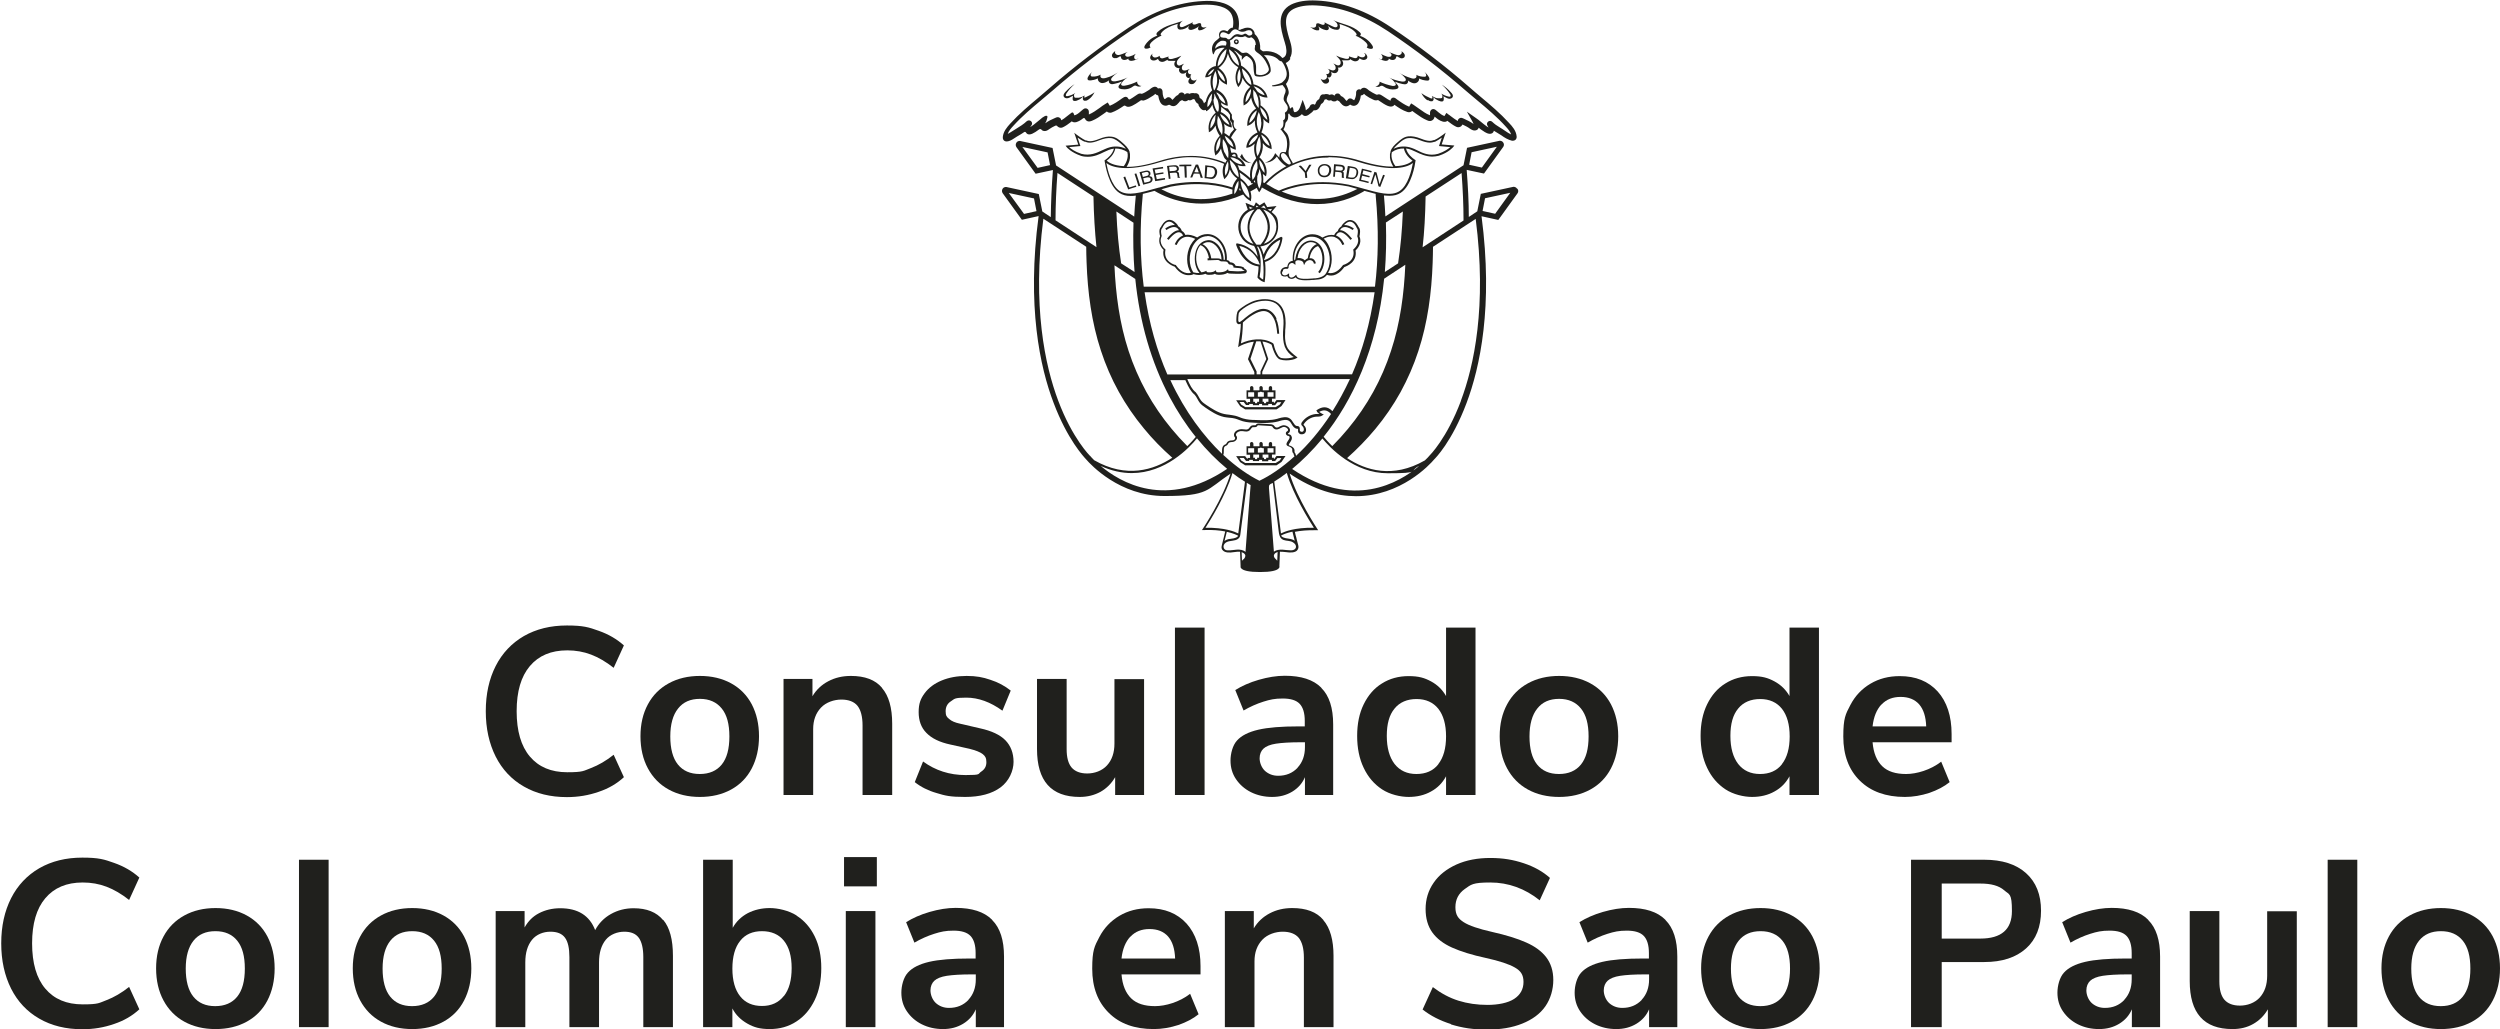 <?xml version="1.0" encoding="UTF-8"?> <svg xmlns="http://www.w3.org/2000/svg" id="Camada_1" version="1.1" viewBox="0 0 1417.3 583.6"><defs><style> .st0 { fill: #20201d; } </style></defs><g><path class="st0" d="M297,445.9c-7-4-12.3-9.7-16-17-3.7-7.4-5.6-15.9-5.6-25.7s1.9-18.3,5.6-25.6c3.7-7.3,9.1-13,16-17,7-4,15.1-6,24.4-6s12.4,1,18,3c5.7,2,10.4,4.8,14.3,8.3l-5.8,12.7c-4.3-3.4-8.6-5.9-12.8-7.5-4.2-1.6-8.7-2.4-13.5-2.4-9.2,0-16.2,3-21.2,8.9-5,5.9-7.5,14.4-7.5,25.6s2.5,19.8,7.5,25.7c5,5.9,12,8.9,21.2,8.9s9.2-.8,13.5-2.4c4.2-1.6,8.5-4.1,12.8-7.5l5.8,12.7c-3.9,3.6-8.6,6.4-14.3,8.3-5.7,2-11.7,3-18,3-9.3,0-17.5-2-24.4-6Z"></path><path class="st0" d="M379.1,447.6c-5.1-2.8-9-6.8-11.8-12-2.8-5.2-4.2-11.3-4.2-18.2s1.4-12.9,4.2-18.1c2.8-5.2,6.7-9.1,11.8-11.9,5.1-2.8,11-4.2,17.7-4.2s12.6,1.4,17.7,4.2c5.1,2.8,9,6.8,11.7,11.9,2.7,5.2,4.1,11.2,4.1,18.1s-1.4,13-4.1,18.2c-2.7,5.2-6.6,9.2-11.7,12-5.1,2.8-11,4.2-17.7,4.2s-12.6-1.4-17.7-4.2ZM409.2,433.4c2.9-3.6,4.3-8.9,4.3-15.9s-1.4-12.2-4.3-15.8c-2.9-3.6-7-5.5-12.4-5.5s-9.5,1.8-12.4,5.5c-2.9,3.6-4.4,8.9-4.4,15.8s1.4,12.3,4.3,15.9c2.9,3.6,7,5.4,12.4,5.4s9.6-1.8,12.5-5.4Z"></path><path class="st0" d="M500,390c3.9,4.5,5.8,11.3,5.8,20.3v40.4h-16.8v-39.4c0-5.1-1-8.8-2.9-11.2-1.9-2.3-5-3.5-9.1-3.5s-8.7,1.5-11.6,4.6c-2.9,3.1-4.4,7.1-4.4,12.2v37.3h-16.8v-65.8h16.4v9.8c2.2-3.7,5.2-6.5,9-8.5,3.8-2,8-3,12.8-3,7.9,0,13.8,2.2,17.6,6.7Z"></path><path class="st0" d="M531,449.6c-4.9-1.4-9-3.5-12.4-6.2l4.7-11.7c7,5.1,15,7.7,24.1,7.7s6.8-.6,8.8-1.9c2-1.3,3-3,3-5.4s-.7-3.5-2.1-4.6c-1.4-1.1-3.9-2.1-7.5-3l-10.8-2.4c-6.1-1.3-10.6-3.5-13.6-6.6-3-3-4.4-7-4.4-11.8s1.1-7.6,3.4-10.7c2.3-3.1,5.5-5.5,9.6-7.2,4.1-1.7,8.8-2.6,14.2-2.6s9.2.7,13.5,2.2c4.4,1.4,8.2,3.5,11.5,6.1l-4.7,11.4c-6.8-4.9-13.6-7.4-20.5-7.4s-6.6.7-8.6,2c-2.1,1.3-3.1,3.2-3.1,5.7s.6,3.3,2,4.4c1.3,1.2,3.4,2.1,6.3,2.7l11.2,2.6c6.5,1.4,11.4,3.7,14.4,6.8,3,3.1,4.6,7.2,4.6,12.2s-2.5,10.9-7.4,14.5c-4.9,3.6-11.6,5.4-20.1,5.4s-11.2-.7-16.1-2.2Z"></path><path class="st0" d="M648.6,384.9v65.8h-16.4v-10.1c-2.1,3.6-4.8,6.3-8.3,8.3-3.5,1.9-7.4,2.9-11.8,2.9-16.2,0-24.2-9.1-24.2-27.2v-39.7h16.8v39.8c0,4.7.9,8.1,2.8,10.4,1.9,2.2,4.8,3.4,8.9,3.4s8.4-1.5,11.2-4.6c2.8-3.1,4.2-7.2,4.2-12.3v-36.6h16.8Z"></path><path class="st0" d="M666.1,355.8h16.8v94.9h-16.8v-94.9Z"></path><path class="st0" d="M749.1,390c4.5,4.5,6.7,11.4,6.7,20.7v40h-16v-10.1c-1.5,3.5-3.9,6.2-7.2,8.2-3.3,2-7.1,3-11.4,3s-8.4-.9-12-2.7c-3.6-1.8-6.4-4.3-8.5-7.4-2.1-3.1-3.1-6.6-3.1-10.5s1.2-8.7,3.7-11.4c2.5-2.8,6.5-4.8,12-6.1,5.6-1.3,13.2-1.9,23-1.9h3.4v-3.1c0-4.5-1-7.7-2.9-9.7-1.9-2-5.1-3-9.6-3s-7.2.6-11,1.8c-3.8,1.2-7.6,2.9-11.2,5l-4.7-11.6c3.7-2.3,8.1-4.3,13.3-5.8,5.2-1.5,10.1-2.3,14.8-2.3,9.2,0,16.1,2.2,20.6,6.7ZM735.6,435.2c2.8-3,4.2-6.9,4.2-11.6v-2.8h-2.4c-6,0-10.7.3-14,.8-3.3.5-5.7,1.5-7.1,2.8-1.4,1.3-2.2,3.2-2.2,5.5s1,5.2,3,7.1c2,1.8,4.5,2.8,7.5,2.8,4.5,0,8.1-1.5,11-4.5Z"></path><path class="st0" d="M836.5,355.8v94.9h-16.7v-10.6c-2,3.7-4.8,6.6-8.5,8.6-3.7,2.1-8,3.1-12.7,3.1s-10.7-1.4-15.1-4.3c-4.4-2.9-7.9-6.9-10.4-12.2-2.5-5.2-3.7-11.3-3.7-18.1s1.2-12.8,3.7-17.9c2.5-5.1,5.9-9.1,10.3-11.8,4.4-2.8,9.5-4.2,15.2-4.2s9,1,12.7,3c3.7,2,6.5,4.8,8.5,8.3v-38.8h16.8ZM815.4,433.2c2.9-3.7,4.4-8.9,4.4-15.7s-1.5-12-4.4-15.7c-2.9-3.6-7-5.5-12.3-5.5s-9.6,1.8-12.5,5.4c-3,3.6-4.4,8.7-4.4,15.5s1.5,12.1,4.4,15.9c3,3.8,7.1,5.7,12.4,5.7s9.5-1.8,12.4-5.5Z"></path><path class="st0" d="M866.2,447.6c-5.1-2.8-9-6.8-11.8-12-2.8-5.2-4.2-11.3-4.2-18.2s1.4-12.9,4.2-18.1c2.8-5.2,6.7-9.1,11.8-11.9,5.1-2.8,11-4.2,17.7-4.2s12.6,1.4,17.7,4.2c5.1,2.8,9,6.8,11.7,11.9,2.7,5.2,4.1,11.2,4.1,18.1s-1.4,13-4.1,18.2c-2.7,5.2-6.6,9.2-11.7,12-5.1,2.8-11,4.2-17.7,4.2s-12.6-1.4-17.7-4.2ZM896.3,433.4c2.9-3.6,4.3-8.9,4.3-15.9s-1.4-12.2-4.3-15.8c-2.9-3.6-7-5.5-12.4-5.5s-9.5,1.8-12.4,5.5c-2.9,3.6-4.4,8.9-4.4,15.8s1.4,12.3,4.3,15.9c2.9,3.6,7,5.4,12.4,5.4s9.6-1.8,12.5-5.4Z"></path><path class="st0" d="M1031.2,355.8v94.9h-16.7v-10.6c-2,3.7-4.8,6.6-8.5,8.6-3.7,2.1-8,3.1-12.7,3.1s-10.7-1.4-15.1-4.3c-4.4-2.9-7.9-6.9-10.4-12.2-2.5-5.2-3.7-11.3-3.7-18.1s1.2-12.8,3.7-17.9c2.5-5.1,5.9-9.1,10.3-11.8,4.4-2.8,9.5-4.2,15.2-4.2s9,1,12.7,3c3.7,2,6.5,4.8,8.5,8.3v-38.8h16.8ZM1010.2,433.2c2.9-3.7,4.4-8.9,4.4-15.7s-1.5-12-4.4-15.7c-2.9-3.6-7-5.5-12.3-5.5s-9.6,1.8-12.5,5.4c-3,3.6-4.4,8.7-4.4,15.5s1.5,12.1,4.4,15.9c3,3.8,7.1,5.7,12.4,5.7s9.5-1.8,12.4-5.5Z"></path><path class="st0" d="M1106.4,420.8h-44.8c.5,6.1,2.4,10.6,5.5,13.6,3.1,3,7.6,4.4,13.5,4.4s13.9-2.3,19.9-7l4.8,11.6c-3.1,2.5-6.9,4.5-11.5,6.1-4.6,1.5-9.3,2.3-13.9,2.3-10.8,0-19.3-3.1-25.5-9.2-6.2-6.1-9.4-14.4-9.4-25s1.3-12.7,4-17.9c2.7-5.2,6.5-9.2,11.4-12.1,4.9-2.9,10.4-4.3,16.6-4.3,9.1,0,16.2,2.9,21.5,8.7,5.2,5.8,7.9,13.9,7.9,24.1v4.7ZM1066.6,399.4c-2.7,2.9-4.4,7-5,12.4h30.4c-.2-5.5-1.5-9.6-4-12.5-2.5-2.8-6-4.2-10.5-4.2s-8.1,1.4-10.8,4.3Z"></path><path class="st0" d="M22.3,577.5c-7-4-12.3-9.7-16-17-3.7-7.4-5.6-15.9-5.6-25.7s1.9-18.3,5.6-25.6c3.7-7.3,9.1-13,16-17,7-4,15.1-6,24.4-6s12.4,1,18,3c5.7,2,10.4,4.8,14.3,8.3l-5.8,12.7c-4.3-3.4-8.6-5.9-12.8-7.5-4.2-1.6-8.7-2.4-13.5-2.4-9.2,0-16.2,3-21.2,8.9-5,5.9-7.5,14.4-7.5,25.6s2.5,19.8,7.5,25.7c5,5.9,12,8.9,21.2,8.9s9.2-.8,13.5-2.4c4.2-1.6,8.5-4.1,12.8-7.5l5.8,12.7c-3.9,3.6-8.6,6.4-14.3,8.3-5.7,2-11.7,3-18,3-9.3,0-17.5-2-24.4-6Z"></path><path class="st0" d="M104.5,579.2c-5.1-2.8-9-6.8-11.8-12-2.8-5.2-4.2-11.3-4.2-18.2s1.4-12.9,4.2-18.1c2.8-5.2,6.7-9.1,11.8-11.9,5.1-2.8,11-4.2,17.7-4.2s12.6,1.4,17.7,4.2c5.1,2.8,9,6.8,11.7,11.9,2.7,5.2,4.1,11.2,4.1,18.1s-1.4,13-4.1,18.2c-2.7,5.2-6.6,9.2-11.7,12-5.1,2.8-11,4.2-17.7,4.2s-12.6-1.4-17.7-4.2ZM134.5,565c2.9-3.6,4.3-8.9,4.3-15.9s-1.4-12.2-4.3-15.8c-2.9-3.6-7-5.4-12.4-5.4s-9.5,1.8-12.4,5.4c-2.9,3.6-4.4,8.9-4.4,15.8s1.4,12.3,4.3,15.9c2.9,3.6,7,5.4,12.4,5.4s9.6-1.8,12.5-5.4Z"></path><path class="st0" d="M169.5,487.4h16.8v94.9h-16.8v-94.9Z"></path><path class="st0" d="M216,579.2c-5.1-2.8-9-6.8-11.8-12-2.8-5.2-4.2-11.3-4.2-18.2s1.4-12.9,4.2-18.1c2.8-5.2,6.7-9.1,11.8-11.9,5.1-2.8,11-4.2,17.7-4.2s12.6,1.4,17.7,4.2c5.1,2.8,9,6.8,11.7,11.9,2.7,5.2,4.1,11.2,4.1,18.1s-1.4,13-4.1,18.2c-2.7,5.2-6.6,9.2-11.7,12-5.1,2.8-11,4.2-17.7,4.2s-12.6-1.4-17.7-4.2ZM246.1,565c2.9-3.6,4.3-8.9,4.3-15.9s-1.4-12.2-4.3-15.8c-2.9-3.6-7-5.4-12.4-5.4s-9.5,1.8-12.4,5.4c-2.9,3.6-4.4,8.9-4.4,15.8s1.4,12.3,4.3,15.9c2.9,3.6,7,5.4,12.4,5.4s9.6-1.8,12.5-5.4Z"></path><path class="st0" d="M376,521.5c3.7,4.4,5.5,11.2,5.5,20.4v40.4h-16.8v-39.7c0-5-.9-8.7-2.6-11-1.7-2.3-4.4-3.4-8.2-3.4s-8,1.5-10.5,4.6c-2.5,3.1-3.8,7.3-3.8,12.8v36.7h-16.8v-39.7c0-5-.8-8.7-2.5-11-1.7-2.3-4.4-3.4-8.3-3.4s-7.9,1.5-10.4,4.6c-2.5,3.1-3.8,7.3-3.8,12.8v36.7h-16.8v-65.8h16.4v9.3c2-3.6,4.7-6.3,8.2-8.1,3.5-1.8,7.5-2.8,12-2.8,10,0,16.6,4.1,19.8,12.4,2.1-3.9,5-6.9,8.9-9.1,3.9-2.2,8.2-3.3,12.9-3.3,7.4,0,13,2.2,16.7,6.7Z"></path><path class="st0" d="M451.6,519.1c4.4,2.8,7.8,6.7,10.3,11.8,2.5,5.1,3.7,11.1,3.7,17.9s-1.2,12.9-3.7,18.1c-2.5,5.2-5.9,9.3-10.4,12.2-4.4,2.9-9.5,4.3-15.1,4.3s-9-1-12.7-3.1c-3.7-2.1-6.6-4.9-8.5-8.6v10.6h-16.6v-94.9h16.8v38.6c2-3.6,4.8-6.3,8.5-8.3,3.7-1.9,7.9-2.9,12.5-2.9s10.8,1.4,15.2,4.2ZM444.4,564.7c3-3.8,4.4-9.1,4.4-15.9s-1.5-11.9-4.4-15.5c-2.9-3.6-7.1-5.4-12.4-5.4s-9.5,1.8-12.4,5.5c-2.9,3.6-4.4,8.9-4.4,15.7s1.5,12.1,4.4,15.7c2.9,3.7,7.1,5.5,12.4,5.5s9.4-1.9,12.4-5.7Z"></path><path class="st0" d="M497.1,485.9v16.6h-18.6v-16.6h18.6ZM479.5,516.5h16.8v65.8h-16.8v-65.8Z"></path><path class="st0" d="M562.5,521.6c4.5,4.5,6.7,11.4,6.7,20.7v40h-16v-10.1c-1.5,3.5-3.9,6.2-7.2,8.2-3.3,2-7.1,3-11.4,3s-8.4-.9-12-2.7c-3.6-1.8-6.4-4.3-8.5-7.4-2.1-3.1-3.1-6.6-3.1-10.5s1.2-8.7,3.7-11.4c2.5-2.8,6.5-4.8,12-6.1,5.6-1.3,13.2-1.9,23-1.9h3.4v-3.1c0-4.5-1-7.7-2.9-9.7-1.9-2-5.1-3-9.6-3s-7.2.6-11,1.8c-3.8,1.2-7.6,2.9-11.2,5l-4.7-11.6c3.7-2.3,8.1-4.3,13.3-5.8,5.2-1.5,10.1-2.3,14.8-2.3,9.2,0,16.1,2.2,20.6,6.7ZM549,566.8c2.8-3,4.2-6.9,4.2-11.6v-2.8h-2.4c-6,0-10.7.3-14,.8-3.3.5-5.7,1.5-7.1,2.8-1.4,1.3-2.2,3.2-2.2,5.5s1,5.2,3,7.1c2,1.8,4.5,2.8,7.5,2.8,4.5,0,8.1-1.5,11-4.5Z"></path><path class="st0" d="M680.6,552.4h-44.8c.5,6.1,2.4,10.6,5.5,13.6,3.1,3,7.6,4.4,13.5,4.4s13.9-2.3,19.9-7l4.8,11.6c-3.1,2.5-6.9,4.5-11.5,6.1-4.6,1.5-9.3,2.3-13.9,2.3-10.8,0-19.3-3-25.5-9.2-6.2-6.1-9.4-14.4-9.4-25s1.3-12.7,4-17.9c2.7-5.2,6.5-9.2,11.4-12.1,4.9-2.9,10.4-4.3,16.6-4.3,9.1,0,16.2,2.9,21.5,8.7,5.2,5.8,7.9,13.9,7.9,24.1v4.7ZM640.8,531c-2.7,2.9-4.4,7-5,12.4h30.4c-.2-5.5-1.5-9.6-4-12.5-2.5-2.8-6-4.2-10.5-4.2s-8.1,1.4-10.8,4.3Z"></path><path class="st0" d="M750.2,521.6c3.9,4.5,5.8,11.3,5.8,20.3v40.4h-16.8v-39.4c0-5.1-1-8.8-2.9-11.2-1.9-2.3-5-3.5-9.1-3.5s-8.7,1.5-11.6,4.6c-2.9,3.1-4.4,7.1-4.4,12.2v37.3h-16.8v-65.8h16.4v9.8c2.2-3.7,5.2-6.5,9-8.5,3.8-2,8-3,12.8-3,7.9,0,13.8,2.2,17.6,6.7Z"></path><path class="st0" d="M822.7,580.6c-6.4-2-11.8-4.8-16.2-8.3l5.8-12.7c4.6,3.5,9.4,6.1,14.5,7.7,5.1,1.6,10.6,2.4,16.5,2.4s11.6-1.1,15.1-3.4c3.5-2.3,5.3-5.5,5.3-9.6s-1.6-6.3-4.9-8.2c-3.3-1.9-8.7-3.7-16.4-5.4-7.9-1.7-14.3-3.7-19.2-5.9-4.9-2.2-8.7-5.1-11.2-8.6-2.5-3.5-3.8-7.9-3.8-13.3s1.5-10.5,4.6-14.9c3-4.4,7.4-7.8,12.9-10.3,5.6-2.5,12-3.7,19.2-3.7s13,1,19,3c6,2,10.9,4.8,14.8,8.3l-5.8,12.7c-8.4-6.7-17.8-10.1-28-10.1s-10.9,1.2-14.5,3.7c-3.5,2.5-5.3,5.9-5.3,10.3s1.6,6.5,4.7,8.5c3.1,2,8.5,3.8,16,5.5,8,1.8,14.5,3.8,19.4,6,5,2.2,8.8,5,11.4,8.4,2.6,3.4,4,7.7,4,12.9s-1.5,10.6-4.5,14.9c-3,4.3-7.4,7.5-13.1,9.8-5.7,2.3-12.4,3.4-20.1,3.4s-14.1-1-20.5-3Z"></path><path class="st0" d="M944.2,521.6c4.5,4.5,6.7,11.4,6.7,20.7v40h-16v-10.1c-1.5,3.5-3.9,6.2-7.2,8.2-3.3,2-7.1,3-11.4,3s-8.4-.9-12-2.7c-3.6-1.8-6.4-4.3-8.5-7.4-2.1-3.1-3.1-6.6-3.1-10.5s1.2-8.7,3.7-11.4c2.5-2.8,6.5-4.8,12-6.1,5.6-1.3,13.2-1.9,23-1.9h3.4v-3.1c0-4.5-1-7.7-2.9-9.7-1.9-2-5.1-3-9.6-3s-7.2.6-11,1.8c-3.8,1.2-7.6,2.9-11.2,5l-4.7-11.6c3.7-2.3,8.1-4.3,13.3-5.8,5.2-1.5,10.1-2.3,14.8-2.3,9.2,0,16.1,2.2,20.6,6.7ZM930.7,566.8c2.8-3,4.2-6.9,4.2-11.6v-2.8h-2.4c-6,0-10.7.3-14,.8-3.3.5-5.7,1.5-7.1,2.8-1.4,1.3-2.2,3.2-2.2,5.5s1,5.2,3,7.1c2,1.8,4.5,2.8,7.5,2.8,4.5,0,8.1-1.5,11-4.5Z"></path><path class="st0" d="M980.4,579.2c-5.1-2.8-9-6.8-11.8-12-2.8-5.2-4.2-11.3-4.2-18.2s1.4-12.9,4.2-18.1c2.8-5.2,6.7-9.1,11.8-11.9,5.1-2.8,11-4.2,17.7-4.2s12.6,1.4,17.7,4.2c5.1,2.8,9,6.8,11.7,11.9,2.7,5.2,4.1,11.2,4.1,18.1s-1.4,13-4.1,18.2c-2.7,5.2-6.6,9.2-11.7,12-5.1,2.8-11,4.2-17.7,4.2s-12.6-1.4-17.7-4.2ZM1010.5,565c2.9-3.6,4.3-8.9,4.3-15.9s-1.4-12.2-4.3-15.8c-2.9-3.6-7-5.4-12.4-5.4s-9.5,1.8-12.4,5.4c-2.9,3.6-4.4,8.9-4.4,15.8s1.4,12.3,4.3,15.9c2.9,3.6,7,5.4,12.4,5.4s9.6-1.8,12.5-5.4Z"></path><path class="st0" d="M1083.4,487.4h41.5c10.1,0,18,2.5,23.7,7.6,5.7,5.1,8.5,12.2,8.5,21.3s-2.8,16.3-8.5,21.4c-5.7,5.1-13.5,7.7-23.7,7.7h-24.1v36.9h-17.4v-94.9ZM1122.7,532.1c11.9,0,17.9-5.2,17.9-15.6s-1.5-9.2-4.4-11.8c-3-2.6-7.4-3.8-13.5-3.8h-21.9v31.2h21.9Z"></path><path class="st0" d="M1217.9,521.6c4.5,4.5,6.7,11.4,6.7,20.7v40h-16v-10.1c-1.5,3.5-3.9,6.2-7.2,8.2-3.3,2-7.1,3-11.4,3s-8.4-.9-12-2.7c-3.6-1.8-6.4-4.3-8.5-7.4-2.1-3.1-3.1-6.6-3.1-10.5s1.2-8.7,3.7-11.4c2.5-2.8,6.5-4.8,12-6.1,5.6-1.3,13.2-1.9,23-1.9h3.4v-3.1c0-4.5-1-7.7-2.9-9.7-1.9-2-5.1-3-9.6-3s-7.2.6-11,1.8c-3.8,1.2-7.6,2.9-11.2,5l-4.7-11.6c3.7-2.3,8.1-4.3,13.3-5.8,5.2-1.5,10.1-2.3,14.8-2.3,9.2,0,16.1,2.2,20.6,6.7ZM1204.3,566.8c2.8-3,4.2-6.9,4.2-11.6v-2.8h-2.4c-6,0-10.7.3-14,.8-3.3.5-5.7,1.5-7.1,2.8-1.4,1.3-2.2,3.2-2.2,5.5s1,5.2,3,7.1c2,1.8,4.5,2.8,7.5,2.8,4.5,0,8.1-1.5,11-4.5Z"></path><path class="st0" d="M1302.1,516.5v65.8h-16.4v-10.1c-2.1,3.6-4.8,6.3-8.3,8.3s-7.4,2.9-11.8,2.9c-16.2,0-24.2-9.1-24.2-27.2v-39.7h16.8v39.8c0,4.7.9,8.1,2.8,10.4,1.9,2.2,4.8,3.4,8.9,3.4s8.4-1.5,11.2-4.6c2.8-3.1,4.2-7.2,4.2-12.3v-36.6h16.8Z"></path><path class="st0" d="M1319.6,487.4h16.8v94.9h-16.8v-94.9Z"></path><path class="st0" d="M1366.1,579.2c-5.1-2.8-9-6.8-11.8-12-2.8-5.2-4.2-11.3-4.2-18.2s1.4-12.9,4.2-18.1c2.8-5.2,6.7-9.1,11.8-11.9,5.1-2.8,11-4.2,17.7-4.2s12.6,1.4,17.7,4.2c5.1,2.8,9,6.8,11.7,11.9,2.7,5.2,4.1,11.2,4.1,18.1s-1.4,13-4.1,18.2c-2.7,5.2-6.6,9.2-11.7,12-5.1,2.8-11,4.2-17.7,4.2s-12.6-1.4-17.7-4.2ZM1396.2,565c2.9-3.6,4.3-8.9,4.3-15.9s-1.4-12.2-4.3-15.8c-2.9-3.6-7-5.4-12.4-5.4s-9.5,1.8-12.4,5.4c-2.9,3.6-4.4,8.9-4.4,15.8s1.4,12.3,4.3,15.9c2.9,3.6,7,5.4,12.4,5.4s9.6-1.8,12.5-5.4Z"></path></g><g><path class="st0" d="M726.2,155.9c.7.8,2.2,1.2,3.6.6.2.6.7,1.2,1.4,1.4.3.1.6.2,1,.2.8,0,1.5-.3,2.3-.9.9,1.3,3.2,1.7,5.5,1.7s2.7-.1,3.9-.2c.7,0,1.2,0,1.7-.1,3-.1,5.1-.8,6.7-2.8,1.5.6,5.5,1.5,9.8-4.4,1.2-.4,7.5-2.7,6.4-9.4.9-.9,3.9-4,2.2-8,.2-.9.9-3.9-.5-5.3-.3-.6-1.6-3.5-4.1-3.9-1.5-.3-3,.3-4.5,1.9-.2.2-.9.9-1.1,1.6-1.4.8-2,2.2-2.1,2.7-1.1.6-1.8,1.7-2,2.3-2-.4-4.3,0-6.7,1.4-1.7-1.3-3.6-1.9-5.7-1.9s0,0,0,0c-2.7,0-5.3,1.2-7.4,3.5-2.7,3-4.1,7.4-3.7,11.6-.6,0-1.2.2-1.6.5-.9.6-1.4,1.7-1.5,2.9h0s0,0,0,0c-1.2,0-2.2.3-3,1-1.3,1.5-1,2.9-.3,3.7ZM757,134.6c2.9,1.1,4,4.3,4,4.3l1.1-.4c0-.2-1.3-3.7-4.7-5,0,0,0,0,0,0,.3-.6.9-1.6,2-1.8,1.1-.2,3.1.4,6.2,4.3l.9-.7c-2.6-3.2-4.8-4.8-6.8-4.8.3-.6.8-1.3,1.7-1.6,1.4-.5,3.2,0,5.5,1.5l.6-.9c-2.1-1.4-3.9-2-5.5-1.9,0-.1.2-.2.3-.3,1.3-1.3,2.4-1.8,3.5-1.6,2.1.4,3.3,3.3,3.3,3.4h0c0,.1.1.2.1.2,1,.9.5,3.5.3,4.4v.2c0,0,0,.2,0,.2,1.8,4-1.9,6.9-2,7.1l-.3.2v.3c1.4,6.6-5.4,8.4-5.6,8.5h-.2c0,0-.1.2-.1.2-3.4,4.7-6.7,4.7-8.4,4.3,2.7-4.3,2.8-10.7.2-15.8-.7-1.4-1.6-2.6-2.7-3.6,2.5-1.3,4.7-1.5,6.5-.8ZM727.3,153c.7-.6,1.6-.7,2-.6.5,0,.8,0,.9-.2.2-.1.4-.4.3-.8,0-.8.4-1.6,1-2,.6-.4,1.4-.4,1.9,0l1,.8v-1.3c-.2-.4,0-.6.2-.9.4-.4,1.2-.6,2-.4.5,0,2,.3,2.3,1.4l.4,1.3.6-1.2c.7-1.3,2.1-1.8,3.1-1.6,1,.2,1.7.9,1.9,2l1.1-.2c-.3-1.6-1.3-2.7-2.8-2.9-.3,0-.5,0-.8,0,.3-1.7,1.4-5.9,4.8-6.9.6.7,1.2,1.5,1.6,2.6,1.6,3.9,1,9.2-1.5,12.1l.9.7c2.7-3.3,3.4-8.9,1.7-13.3-1.2-3.1-3.5-4.9-6.2-5.2-2.2-.2-4.4.8-6.2,2.8-1.6,1.9-2.7,4.4-3.1,7.2,0,0,0,.4,0,.6-.1,0-.3.2-.4.3-.1.1-.2.2-.3.4-.3-3.8,1-7.7,3.5-10.4,1.9-2.1,4.2-3.2,6.6-3.1h0c3.4,0,6.4,2.1,8.3,5.7,2.5,4.8,2.3,10.8-.3,14.9-1,2-4.3,2.9-6.2,3-.5,0-1,0-1.7.1-2.7.2-7.7.6-8.6-1.1l-.2-.3-.3-.8c-.8.9-2,2-3.2,1.6-.4-.2-.9-.7-.8-1.2v-1.2c.1,0-.9.7-.9.7-1.1.8-2.3.6-2.8,0-.5-.6-.4-1.4.3-2.1ZM735.6,146.3c.3-2.6,1.3-4.9,2.8-6.6,1.5-1.7,3.4-2.6,5.3-2.4,1,.1,2,.5,2.8,1.1-3.9,1.5-4.9,6.6-5.1,8-.6.3-1.2.7-1.7,1.2-.6-.7-1.6-1.1-2.7-1.3-.4,0-.9,0-1.3,0Z"></path><path class="st0" d="M659.6,141.8c-1.1,6.7,5.2,9,6.4,9.4,2.8,3.9,5.7,4.8,7.8,4.8s2.4-.4,2.8-.6c1,.3,2.1.5,3.1.5s2.5-.2,3.7-.7c.3.3.9.6,1.9.6,1.1,0,2.4,0,3.5-.6.4.4,1.1.6,2,.6,1.9,0,3.7-.2,5.1-1.1.3.2.8.4,1.3.4,2.7.1,5.5.3,8.3-.1.6,0,1.1-.3,1.3-.9.2-.5-.1-1.1-.7-1.5-.1,0-.2-.1-.3-.2-.2-.1-.4-.2-.5-.3,0,0,0,0,0-.1,0-.1-.1-.3-.3-.5h-.2c-.8-.5-1.9-.6-3-.7-.5,0-.9,0-1.4-.2-.3-1.1-1.5-1.8-2.7-1.9-.1,0-.3,0-.3,0,0,0-.1-.1-.2-.2,0,0,0-.1-.1-.2-.4-.6-1-.8-1.6-.9.3-4.1-1-8.3-3.7-11.2-2.1-2.3-4.6-3.5-7.2-3.5,0,0-.1,0-.2,0-2.1,0-4,.7-5.7,1.9-2.5-1.3-4.7-1.8-6.7-1.4-.3-.7-.9-1.8-2-2.3-.2-.5-.7-1.9-2.1-2.7-.2-.7-.9-1.4-1.1-1.6-1.5-1.6-3.1-2.2-4.5-1.9-2.4.5-3.8,3.3-4.1,3.9-1.5,1.4-.8,4.4-.5,5.3-1.7,4,1.2,7.1,2.2,8ZM696.2,149.1h0c.1.3.3.5.5.7.3.2.6.2.9.2.8,0,1.6.6,1.7,1.3v.4s.4,0,.4,0c.6.1,1.2.2,1.8.2.9,0,1.9.2,2.6.4,0,0,0,0,0,0,0,0,0,.2.1.2.2.4.6.6.9.7,0,0,.2.1.3.2.2.1.2.2.2.2h0s0,0-.3,0c-2.7.4-5.4.2-8.1,0-.6,0-.7-.2-.8-.2l-.2-.8-.7.6c-1.2,1-3,1.2-4.8,1.2-.5,0-1.2-.1-1.2-.4l-.2-.8-.7.5c-.9.6-2,.7-3.4.7-.6,0-1.1-.1-1.1-.3l-.2-.6-.6.3c-.7.3-1.4.5-2.2.6-2.7-2.7-3.7-7.8-2.4-12.1.3-.9.9-2.2,1.8-3.3,3.5,1,4.6,5.7,4.9,7.4h-.8s0,1.2,0,1.2l5.3-.2c.5,0,.9,0,1.2.1.5.5,1,.7,1.6.7.3,0,.6,0,1,0,.9,0,1.8,0,2.3.6ZM681.7,138.4c.8-.5,1.7-1,2.8-1.1,1.5-.2,3.2.4,4.6,1.8,2.1,2,3.4,5.1,3.4,8.1-.1,0-.3-.2-.5-.3-.6-.4-1.4-.4-1.9-.4h-3.4c-.2-1.5-1.3-6.5-5.1-8.1ZM684.4,133.8s0,0,0,0c2.4,0,4.7,1.1,6.6,3.1,2.4,2.7,3.7,6.6,3.4,10.4-.2,0-.3,0-.5,0,0,0-.2,0-.2,0,0-3.3-1.4-6.8-3.7-9-1.7-1.6-3.7-2.4-5.5-2.1-3,.4-5.4,2.5-6.5,6-1.2,3.8-.9,9.1,2,12.6-1.2,0-2.4-.1-3.5-.4-2.6-4-2.7-10-.3-14.8,1.9-3.6,4.9-5.7,8.3-5.7ZM658.6,133.7c-.3-.9-.8-3.5.3-4.4h.1c0,0,0-.2,0-.2,0,0,1.2-3,3.3-3.4,1.1-.2,2.3.3,3.5,1.6,0,0,.2.2.3.3-1.5-.2-3.4.5-5.5,1.9l.6.9c2.3-1.5,4.1-2,5.5-1.5.9.3,1.4,1.1,1.7,1.6-1.9,0-4.2,1.5-6.8,4.8l.9.7c3.1-3.9,5.1-4.5,6.2-4.3,1.1.2,1.7,1.2,2,1.8,0,0,0,0,0,0-3.4,1.3-4.6,4.8-4.7,5l1.1.4s1.1-3.2,4-4.3c1.8-.7,4-.4,6.5.8-1,1-1.9,2.2-2.7,3.6-2.6,5-2.5,11.4.2,15.7-1.7.4-5.1.4-8.4-4.3v-.2c-.1,0-.3,0-.3,0-.3,0-7-1.8-5.7-8.5v-.3c0,0-.2-.2-.2-.2-.2-.1-3.8-3.1-2-7.1v-.2c0,0,0-.2,0-.2Z"></path><path class="st0" d="M713.5,151.1c0,1.9-.3,3.9-.6,6v.2s.1.2.1.2c0,0,1.2,1.6,3.3,2.3l.7.2v-.7c.1-.2.8-5.3.2-10.8,6.9-2.1,9-9.1,9.6-12,.4-1.7.3-1.8,0-2l-.3-.2h-.3c-5.8,2.4-8.6,6.7-9.8,10-.5-1.8-1.1-3.3-1.9-4.6,5.7-.6,10.1-5.4,10.1-11.2s-1.4-6.2-3.7-8.3l2.8-3.4-5.3.6-1.6-2.7-2.7,1.7-2.1-1.7-1.1,2.2-4.8-1.9,1.3,3.9c-3.7,2.1-5.4,6-5.4,9.6,0,4.6,2.8,9.7,8.9,10.9.2.3,1.5,2.2,2.1,6.2-2-3-5.5-6.6-11.5-7.6h-.5c0,0-.2.4-.2.4-.2.5,1.2,3.6,2.6,5.8,1.9,2.8,5.1,6.2,9.8,6.8ZM716.9,146.7c.8-2.9,2.9-8,8.9-10.8-.4,2.5-2.3,9.7-9.2,11.6l.2-.9ZM721.2,118.4l-1,1.3c-.5-.4-1-.7-1.5-1l2.5-.3ZM723.6,128.6c0,4.5-3,8.4-7.1,9.6,6.6-8.9,2-16.5-.4-19.4,4.3,1.2,7.5,5.1,7.5,9.7ZM716.6,116.5l1.1,1.8c-.9-.4-1.8-.6-2.8-.7l1.7-1.1ZM712.5,116.6l1,.8c0,0-.1,0-.2,0-.5,0-.9,0-1.4.1l.5-1ZM710.3,117.9c-.6.2-1.2.4-1.7.6l-.5-1.4,2.1.8ZM703.3,128.6c0-4.1,2.5-8.6,7.9-9.8-2.4,2.8-7.2,10.5-.6,19.5-5-1.4-7.3-5.7-7.3-9.7ZM712.9,118.6c.2,0,.3,0,.5,0,.3,0,.6,0,.8,0,1.1,1.1,9.2,9.6.5,20.1-.4,0-.8,0-1.3,0-.4,0-.8,0-1.1,0-8.7-10.5-.5-19,.6-20.1ZM712.6,139.8c.2,0,.5,0,.7,0,1.2,1.7,2,4,2.5,6.8l.2,1.1v.5c.6,4.3.3,8.6.1,10.3-1-.5-1.7-1.2-2-1.5.4-2.2.6-4.4.6-6.4v-.5s0-1.8,0-1.8h0c-.2-4.5-1.4-7.2-2.1-8.5ZM713.6,148.6l.7,1.4h0c-7.2-.5-10.7-8-11.7-10.6,6.6,1.5,9.8,6.3,11.1,9.2Z"></path><path class="st0" d="M675.3,44.7c-.5-.6-.5-1.5-.2-2.2,0-.2.2-.4.4-.5,0,0,0,0,0,0-.7.3-1.6,0-1.9-.7-.4-.8.1-1.9,1-2.2-.7.1-1.3.5-2,.7-.7.2-1.5.3-2.1-.1-.5-.4-.6-1.3-.4-1.9.2-.7.7-1.2,1.2-1.7-1.1.3-2.1,1.3-3.2,1-1.1-.4-1.2-1.9-.6-2.9.6-1,1.6-1.7,2.2-2.6-1.7.8-3.4,1.4-5.2,1.8-.6.1-1.4.2-1.9-.2-.4-.3-.3-.9,0-1.2l-2.5.8c-.6.2-1.2.4-1.8.2-.6-.2-1.1-.9-.7-1.4-.9.5-1.9,1.1-2.9,1-.6,0-1.1-.4-1.4-.9-.4-.7,0-1,.5-1.4-1,.4-2,1.6-1.7,2.8.2.8,1.2,1.3,2.1,1.2.9,0,1.6-.5,2.4-1-.3.2.6,1.2.7,1.3.6.4,1.5.6,2.2.4.4,0,.8-.3,1.2-.5.1,0,1.1-.5,1.1-.7,0,.6.8.7,1.3.7,1.1,0,2.3,0,3.4,0-.8.7-1,2-.5,2.9.5.9,1.7,1.4,2.8,1.2-.9,1-.2,2.7,1.1,3.1,1.1.3,2.2-.2,3-1-.1.1-.2.3-.3.4,0,.2-.2.3-.2.5-.1.3-.2.7-.1,1.1,0,.3.2.6.4.9.2.2.4.4.7.6.1,0,.3,0,.4,0,.3,0,.6-.1.9-.3-.2.3-.4.6-.6,1-.2.3-.3.7-.4,1.1-.1.9.6,1.6,1.5,1.7.5,0,1,0,1.4-.2.9-.5,1.5-1.6,1.9-2.6-.7,1-2.4,1-3.2,0Z"></path><path class="st0" d="M632.9,33c.7-.2,1.3-.6,1.9-1,.2,0,.4-.2.5,0,.2.1.2.3.2.5,0,.8.9,1.5,1.8,1.5.9,0,1.7-.3,2.4-.8,0,.2,0,.3,0,.5.4.6,1,.8,1.7.8.7,0,1.3-.2,1.9-.4.8-.2,1.7-.5,2.1-1.2-.4.4-.9.8-1.5.8-.6,0-1-.8-.9-1.5,0-.6.5-1.2.9-1.7-1.1.7-2.3,1.2-3.5,1.5-.5.1-1.1.3-1.6.1-.5-.1-1-.6-.9-1.1,0-.3.2-.6.4-.8.3-.3.7-.6,1.1-.8-1,.4-2,.8-3.1,1.2-.8.3-1.6.6-2.4.6-.8,0-1.7-.6-1.8-1.4,0-.3,0-.6.2-.9-.1,0-.3.2-.4.3-.5.4-1,.9-1.3,1.4-.3.6-.3,1.3.1,1.8.5.6,1.3.7,2,.5Z"></path><path class="st0" d="M684.2,15.2c0,0-.2,0-.3.1,0,0-.2,0-.3.1-.4.1-.8.2-1.2.2-.6,0-1.3-.4-1.4-1,0-.4,0-.9-.2-1.2-.2-.3-.7-.3-1.1-.3-.9.2-2.8,1.5-3.6.4-.1-.2-.1-.4,0-.6,0-.2,0-.3.1-.4-.8.7-1.6.9-2.6,1.4-.9.5-1.8.9-2.8,1.3-.6.2-1.3.4-1.8-.2-.5-.7,0-1.8.5-2.3.5-.6.5-.6,1.2-1-2.5,1-4.6,1.5-7.2,2.4-2.6.9-5.2,2.1-7.2,4-.3.3-.6.6-.7,1.1,0,.4.1.9.6,1-2.9.9-5.5,2.9-7.1,5.5-.3.5-.6,1.3-.1,1.7.2.2.6.2.9.2.9,0,1.7-.3,2.4-.8-.5-.3-.6-1-.4-1.6.2-.5.6-1,1-1.4,1.7-1.6,3.6-2.8,5.8-3.7-.3.1-.7-.2-.7-.6,0-.4.2-.7.4-.9.2-.2.4-.5.6-.7,1-1,2.2-1.8,3.4-2.4,1.3-.7,2.7-1.2,4.1-1.6.2,0,.4-.1.6-.2,0,0,.5-.1.6-.2-.4,1.3-.5,3.3,1.4,3.3,1.9,0,3.9-.9,5.1-2.3-.4.6-.8,1.4-.3,2,.4.5,1.2.5,1.8.4,1.5-.4,2.9-1.1,4.1-2.1-.5.6-.9,1.5-.4,2.1,0,0,.1.1.2.2.3.2.7.1,1.1,0,.5,0,1-.3,1.5-.5.6-.3,1.2-.7,1.7-1.2,0,0,.4-.3.3-.3Z"></path><path class="st0" d="M644.8,46.2c-2.3,1.1-4.7,2-7.3,2.4-.8.1-1.8,0-1.9-.7,0-.3.1-.7.3-.9.9-1.3,2-2.3,3.4-3.1-2.2,1.1-4.6,1.8-7,2.2-1,.1-2.3,0-2.4-1,0-.4.2-.8.5-1.1.9-1.1,2.1-2.1,3.3-2.9-2,1.3-4.2,2.4-6.5,3-.9.3-2.1.5-2.9,0-.6-.4-.6-1.3-.3-1.8-1.4.8-3,1.2-4.6,1.1-.3,0-.6,0-.8-.2-.8-.7.1-2,.8-2.7-.9.9-1.9,1.8-2.5,3-.4.6-.6,1.5,0,1.9.2.1.5.2.8.2.5,0,1.1,0,1.7-.2.3,0,.7-.1,1-.2.4-.1.8-.2,1.1-.4.2,0,1-.3,1-.5-.5,1.3.9,2.8,2.4,2.8,1.4,0,2.8-.8,3.9-1.6-.5.7,0,1.7.7,2,.7.4,1.6.2,2.4,0,1.4-.3,2.8-.7,4.1-1.3-.5,1.3-2.4,2.3-1.8,3.5.3.5.9.7,1.5.8,2.3.4,4.7,0,6.5-1.4.4-.3.9-.6,1.4-.6.4,0,.7.3,1.1.4.8.3,1.7.3,2.4-.2-1.4.1-2.7-1.3-2.4-2.6Z"></path><path class="st0" d="M614.7,55.4c0-.3,0-.7.1-1,0-.1.2-.2.2-.3-.1,0-.3.1-.4.2-.1,0-.3.2-.4.2-.3.2-.5.3-.8.4-.6.2-1.2.4-1.8.5-.4,0-.8,0-1.3,0-.2,0-.4,0-.6,0-.2,0-.4,0-.5-.2-.1-.2-.2-.4-.3-.6,0-.2,0-.5,0-.7,0,0,0-.1,0-.2,0-.2.1-.4.3-.5.1-.2.3-.3.4-.5-1.3.9-2.8,1.5-4.4,1.8-.2,0-.5,0-.7,0-.5-.3-.2-1,0-1.4,1.3-2,2.9-3.8,4.7-5.4-1.9,1.2-3.6,2.7-5.2,4.4-.6.7-1.3,1.6-1,2.5.3.8,1.2,1.2,2,1.1.8,0,1.6-.5,2.3-.9.2-.1.4-.2.6-.3.2,0,.4-.1.5-.3-.2.6-.3,1.2-.3,1.8,0,.3,0,.5.2.8.1.2.4.4.6.4.3,0,.6,0,.9,0,.4,0,.8-.2,1.2-.4.6-.2,1.2-.5,1.7-.9.4-.3.8-.6,1.1-.9,0,0,.1-.2.2-.2,0,0,0,.2,0,.3,0,.1,0,.3-.1.4,0,.3,0,.6,0,.8.1.3.4.6.7.8.1,0,.3,0,.4,0,.2,0,.3,0,.5,0,.6,0,1.1-.4,1.6-.7,1.5-1,2.6-2.5,3.4-4.1-1.6,1.2-3.4,2.1-5.2,2.9-.2,0-1,.3-1,0Z"></path><path class="st0" d="M773.4,30.2c.6.5.8.8.5,1.4-.3.6-.8.9-1.4.9-1.1.1-2-.5-2.9-1,.3.5-.1,1.2-.7,1.4-.6.2-1.2,0-1.8-.2l-2.5-.8c.3.3.3.9,0,1.2-.5.4-1.2.3-1.9.2-1.8-.4-3.6-1-5.2-1.8.6.9,1.7,1.6,2.2,2.6.6,1,.5,2.6-.6,2.9-1.1.4-2.1-.7-3.2-1,.5.5,1,1,1.2,1.7.2.7.2,1.5-.4,1.9-.6.5-1.4.4-2.1.1-.7-.2-1.3-.6-2-.7.9.3,1.4,1.4,1,2.2-.3.7-1.2,1-1.9.7,0,0,0,0,0,0,.2.2.3.3.4.5.3.6.3,1.6-.2,2.2-.8.9-2.4.9-3.2,0,.4,1,1,2,1.9,2.6.4.2.9.3,1.4.2.8-.1,1.6-.9,1.5-1.7,0-.4-.2-.7-.4-1.1-.2-.3-.4-.7-.6-1,.3.2.6.4.9.3.1,0,.3,0,.4,0,.3-.1.5-.3.7-.6.2-.3.3-.6.4-.9,0-.4,0-.7-.1-1.1,0-.2-.1-.3-.2-.5,0-.1-.2-.3-.3-.4.7.8,1.9,1.3,3,1,1.2-.4,1.9-2.1,1.1-3.1,1,.3,2.3-.2,2.8-1.2.5-.9.3-2.2-.5-2.9,1.1,0,2.3,0,3.4,0,.6,0,1.3-.1,1.3-.7,0,.1,1,.6,1.1.7.4.2.8.4,1.2.5.7.2,1.6,0,2.2-.4.1-.1,1.1-1.1.7-1.3.7.5,1.5.9,2.4,1,.9,0,1.9-.4,2.1-1.2.3-1.2-.7-2.4-1.7-2.8Z"></path><path class="st0" d="M783.1,33.7c-.6,0-1.1-.4-1.5-.8.4.7,1.3,1,2.1,1.2.6.2,1.3.4,1.9.4.7,0,1.4-.3,1.7-.8,0-.2,0-.3,0-.5.7.5,1.6.9,2.4.8.9,0,1.7-.7,1.8-1.5,0-.2,0-.4.2-.5.2-.1.4,0,.5,0,.6.4,1.2.8,1.9,1,.7.2,1.5,0,2-.5.4-.5.4-1.3.1-1.8-.3-.6-.8-1-1.3-1.4-.1,0-.3-.2-.4-.3.1.3.2.6.2.9-.1.8-1,1.3-1.8,1.4-.8,0-1.6-.3-2.4-.6-1-.4-2-.8-3.1-1.2.4.2.8.5,1.1.8.2.2.4.5.4.8,0,.5-.4,1-.9,1.1-.5.1-1.1,0-1.6-.1-1.2-.4-2.4-.9-3.5-1.5.4.5.8,1,.9,1.7,0,.6-.3,1.4-.9,1.5Z"></path><path class="st0" d="M743.2,15.5c.5.5,1.1.9,1.7,1.2.5.2,1,.4,1.5.5.4,0,.8,0,1.1,0,0,0,.2,0,.2-.2.6-.5,0-1.5-.4-2.1,1.2,1,2.6,1.8,4.1,2.1.6.2,1.4.2,1.8-.4.4-.6,0-1.4-.3-2,1.3,1.5,3.2,2.3,5.1,2.3,1.9,0,1.8-1.9,1.4-3.3,0,0,.5.2.6.2.2,0,.4.1.6.2,1.4.5,2.8,1,4.1,1.6,1.2.6,2.4,1.4,3.4,2.4.2.2.4.5.6.7.2.3.4.6.4.9,0,.4-.4.7-.7.6,2.1.8,4.1,2.1,5.8,3.7.4.4.8.8,1,1.4.2.5,0,1.2-.4,1.6.7.5,1.6.8,2.4.8.3,0,.6,0,.9-.2.5-.4.2-1.2-.1-1.7-1.6-2.6-4.2-4.6-7.1-5.5.4,0,.6-.6.6-1,0-.4-.4-.8-.7-1.1-2-1.9-4.6-3.1-7.2-4-2.6-.9-5.3-1.6-7.8-2.8.7.4,1.3.8,1.8,1.4.5.5,1,1.6.5,2.3-.4.5-1.2.4-1.8.2-.9-.4-1.9-.8-2.8-1.3-.9-.5-1.7-.7-2.6-1.4,0,.1.1.3.1.4,0,.2,0,.4,0,.6-.7,1.2-2.6-.2-3.6-.4-.4,0-.9,0-1.1.3-.2.3-.1.8-.2,1.2-.1.6-.8,1-1.4,1-.4,0-.8,0-1.2-.2,0,0-.2,0-.3-.1,0,0-.2-.1-.3-.1-.1,0,.2.3.3.3Z"></path><path class="st0" d="M782.2,49c.4-.2.7-.4,1.1-.4.5,0,.9.3,1.4.6,1.9,1.3,4.3,1.8,6.5,1.4.6-.1,1.2-.3,1.5-.8.6-1.2-1.3-2.2-1.8-3.5,1.3.6,2.7,1,4.1,1.3.8.2,1.7.3,2.4,0,.7-.4,1.2-1.4.7-2,1.2.8,2.5,1.7,3.9,1.6,1.4,0,2.9-1.5,2.4-2.8,0,.2.8.4,1,.5.4.2.8.3,1.1.4.3,0,.7.2,1,.2.6.1,1.1.2,1.7.2.3,0,.6,0,.8-.2.6-.4.4-1.3,0-1.9-.7-1.2-1.6-2.1-2.5-3,.6.7,1.5,2,.8,2.7-.2.2-.5.2-.8.2-1.6,0-3.2-.3-4.6-1.1.3.5.2,1.4-.3,1.8-.8.6-1.9.4-2.9,0-2.3-.7-4.5-1.7-6.5-3,1.3.8,2.4,1.8,3.3,2.9.3.3.5.7.5,1.1,0,1-1.4,1.2-2.4,1-2.4-.4-4.8-1.1-7-2.2,1.4.7,2.5,1.8,3.4,3.1.2.3.4.6.3.9-.1.7-1.2.8-1.9.7-2.5-.5-5-1.3-7.3-2.4.2,1.4-1.1,2.7-2.4,2.6.7.4,1.6.5,2.4.2Z"></path><path class="st0" d="M809.5,56.7c.5.3,1,.7,1.6.7.2,0,.3,0,.5,0,.2,0,.3,0,.4,0,.3-.2.5-.4.7-.8,0-.3.1-.6,0-.8,0-.1,0-.3-.1-.4,0,0,0-.2,0-.3,0,0,.2.1.2.2.4.3.7.6,1.1.9.5.3,1.1.6,1.7.9.4.1.8.3,1.2.4.3,0,.6.1.9,0,.3,0,.5-.2.6-.4.1-.2.2-.5.2-.8,0-.6,0-1.2-.3-1.8.2.1.4.2.5.3.2.1.4.2.6.3.7.4,1.5.8,2.3.9.8,0,1.7-.3,2-1.1.3-.9-.3-1.8-1-2.5-1.5-1.7-3.3-3.2-5.2-4.4,1.8,1.6,3.4,3.4,4.7,5.4.3.4.5,1.1,0,1.4-.2.1-.5,0-.7,0-1.6-.3-3.1-1-4.4-1.8.2.1.3.3.4.5.1.2.2.3.3.5,0,0,0,.1,0,.2,0,.2,0,.5,0,.7,0,.2-.1.4-.2.6-.1.1-.3.1-.5.2-.2,0-.4,0-.6,0-.4,0-.8,0-1.3,0-.6,0-1.2-.2-1.8-.5-.3-.1-.6-.3-.8-.4-.1,0-.3-.2-.4-.2-.1,0-.2-.2-.4-.2,0,.1.1.2.2.3.2.3.2.7.1,1,0,.3-.8.1-1,0-1.8-.8-3.6-1.7-5.2-2.9.8,1.6,1.9,3,3.4,4.1Z"></path><path class="st0" d="M709.9,92.5c-4.4-.6-5.8-5.3-5.8-5.3l-1.1,1.7c3,4.2,6.9,3.5,6.9,3.5Z"></path><path class="st0" d="M700.9,22.3c-.8,0-1.4.6-1.4,1.4s.6,1.4,1.4,1.4,1.4-.6,1.4-1.4-.6-1.4-1.4-1.4ZM700.9,24.2c-.3,0-.6-.3-.6-.6s.3-.6.6-.6.6.3.6.6-.3.6-.6.6Z"></path><path class="st0" d="M860,106.9c-.5-.7-1.2-1-2-1l-18.5,4-2,9.9-4.8,3.2c0-8.5-.5-17.5-1.2-26.7l9.8,2.1,10.9-15.1c.5-.7.6-1.7,0-2.5-.4-.7-1.2-1-2-1l-18.5,4-2,9.9-44.3,29c-.2-3.8-.4-7.7-.8-11.6,0-.2,0-.3,0-.3,1.1.1,2.1.2,3.1.2,2.5,0,4.6-.5,6.4-1.7,6.2-4,8.1-15.9,8.4-18.2v-.3s-.6-.4-.6-.4c-1.2-.8-4-3-4.8-6.2,1,.1,2,.3,2.9.7.8.3,1.7.7,2.7,1.2,2.5,1.2,5.5,2.6,9.2,2.7,1.2,0,2.5-.2,3.8-.5,5.8-1.9,8.1-4.9,8.2-5l.6-.8-7.2-.6,2.3-6.7-1.4,1.1s-3.4,2.5-5,3.1h-.3c-1.4.5-2.9,1-7.4-.8-2.7-1.1-5.1-1.5-7.1-1.3-2.6.3-4.4,1.9-6,3.3-1.6,1.4-3.5,3.1-4.1,5.3v.3c-.1.4-.2.7-.3,1.1v.2s0,0,0,0c0,.7,0,1.4,0,2,.1,1,.4,2,.8,2.9.3.7.7,1.4,1.1,2.1,0,0,0,0,0,0-4.5,0-10.6-.8-18.9-3.4h0s0,0,0,0c-6-1.9-11.9-2.8-17.6-2.8h0c-8.1,0-15,1.9-20.6,4.4,0-.2,0-.4,0-.5-.2-.4-.4-.8-.7-1.2-.7-1.1-1.3-2.2-1.5-3.4-.2-1.4,0-2.8.3-4.2.3-2,.2-3.9-.4-5.7-.3-1.1-.8-2-1.6-2.8-.3-.3-.6-.7-.9-1-.1-.2-.2-.3-.4-.5.7-1.1,1-2.2,1.1-3.4,0-.1.1-.3.2-.4v-.2c.2-.2.3-.3.4-.4.2-.2.4-.5.5-.7.4-.7.5-1.4.5-2.3v-1.3c.2-.1.4-.3.5-.4.6,1.4,1.8,2.2,3.2,2.3,1.4,0,3-.7,4.1-1.9.3.4.6.7,1.1.9,1.2.5,2.4-.3,2.8-.6,1-.7,2.1-1.5,2.8-2.5.4.1.8.1,1.1,0,1.4-.2,2.2-1.6,2.7-2.7v-.2c.3-.5.4-.6.5-.7,1.1-.5,1.5-1.5,1.8-2.4.1,0,.3,0,.4-.1.5-.2.7-.2,1.1.2.6.5,1.5.5,2.2.2.6.6,1.3.8,2.1.7.5,0,1-.3,1.4-.7.2.2.4.3.7.4.5.2.7.5,1.2,1.2l.2.2c1.1,1.4,2.2,1.7,2.9,1.7.6,0,1.4-.2,2.3-1,1.2.8,2.2.8,2.8.6.7-.2,1.7-.7,2.3-2.2.6-1.3.9-2.5,1-3.6.7,0,1.3-.3,1.8-.9.2.1.3.3.4.4.2.2.5.4.6.5,1.3.9,2.6,1.7,4,2.3.4.2,1,.5,1.6.5.6,0,1,0,1.3-.2.2.1.4.3.6.4,3.9,2.7,6.3,4,8,3,.2-.1.5-.3.7-.7,2.3,1.6,4.6,3.2,7.4,4.1.6.2,1.2.2,1.7,0,.4-.1.8-.4,1-.6.6.4,1.2.8,1.8,1.3,2.1,1.5,4.2,3,6.6,4,1.4.7,2.4.4,3,0,.8-.5,1.1-1.2,1.3-2.1,1.3,1.1,2.6,2.3,4.8,2.9h.1c1.1.2,1.8,0,2.3-.5,1.6,1.2,3.2,2.5,5.1,3.4.9.4,2,.3,2.7-.3.4-.3.6-.7.8-1,1.5.7,3,1.4,4.3,2.4.6.4,2.3,1.6,4,.6.4-.2.7-.6.9-1.2.8.7,1.7,1.4,2.6,1.9.8.6,3.2,2.2,4.9,1.3.4-.2.9-.6,1.1-1.5.5.3,1,.7,1.6,1,.9.5,1.7,1,2.6,1.6,1.8,1.3,3.7,2.5,6.1,3.1h.1c.1,0,.2,0,.4,0,.5,0,1-.2,1.4-.5.5-.5.8-1.1.7-2-.3-3.2-2.4-5.6-4.3-7.6-4.9-5.4-10.6-10.2-16.1-14.8-2.1-1.8-4.3-3.6-6.3-5.4-14.1-12.3-28.7-23.5-44.6-34.1-14-9.4-28.2-14.5-42.1-15.1-6-.3-10.8.5-14.5,2.3-8.6,4.5-5.8,13.8-3.8,20.6l.2.6c1.2,3.7,1.3,6.3.4,7.8-.4.6-.9,1-1.7,1.3,0,0,0,0,0,0l-.2-.2c-3.6-4.1-9.2-3.8-10.8-3.6-.7-.4-1.3-.9-1.6-1.2.2-2.6-.4-4.9-1.6-6.9-.4-.6-.9-1.2-1.5-1.7,0,0,0,0,0,0,0,0,0,0,0-.1,0-.9-.5-1.8-1.1-2.4-.8-.8-1.9-1.2-3.1-1.1-1.1,0-2.1.4-2.8.7h-.2c-.6.4-1.3.6-1.7.5,0,0-.2,0-.3-.1.8-4.4,0-8.5-2.3-11.1-4.1-4.8-12-5.5-17.9-5.1-14,.7-28.1,5.8-42.1,15.1-15.9,10.7-30.5,21.8-44.6,34.1-2.1,1.8-4.2,3.6-6.3,5.4-5.5,4.6-11.3,9.5-16.2,14.9-1.8,2-3.9,4.4-4.2,7.6-.1,1.3.6,2,1,2.2.3.2.7.3,1.2.3,1.1,0,2.6-.6,4.3-1.8,1-.7,2.1-1.3,3.1-1.9.8-.5,1.7-1,2.5-1.6.3-.2.8-.2,1,.2.3.5.7.8.9.9,1.5.7,3.5-.3,6.7-2.7.3-.2.7-.2,1,0,.2.2.4.4.6.6,1.7,1,3.3-.1,3.9-.6,1.1-.8,2.4-1.5,3.7-2.1.3-.1.7,0,.9.2.1.2.3.3.5.5.8.6,1.8.7,2.7.3,1.7-.8,3.2-1.9,4.6-3,.2-.1.3-.3.5-.4.5.4,1.2.7,2.3.5h.1c1.7-.5,2.9-1.3,4-2.2.4-.3.9-.2,1.1.2.2.5.5.9,1,1.2.6.4,1.5.6,2.9,0,2.5-1,4.6-2.5,6.7-4,.6-.4,1.2-.9,1.8-1.3.2.3.6.5,1,.6.6.2,1.2.2,1.7,0,2.5-.9,4.7-2.3,6.9-3.8.3-.2.6-.2.9,0,.3.2.6.4,1,.5,1.6.4,3.9-.9,7.2-3.2.3-.2.5-.4.7-.5.3.1.7.2,1.3.2h.2c1.7-.5,3.2-1.4,4.7-2.4l.8-.5c.2-.1.4-.3.6-.5.1,0,.3-.2.4-.4.4.4.8.7,1.3.8.3,0,.5.3.5.6.3,2,1.1,4.4,2.9,5.1.6.2,1.6.5,2.8-.2.2-.1.5-.1.8,0,.7.5,1.4.7,1.9.7.8,0,1.8-.3,2.9-1.7l.2-.2c.5-.7.8-1,1.2-1.2.3,0,.5-.2.7-.4.4.4.9.6,1.4.7.8.1,1.6-.1,2.1-.7.7.3,1.5.3,2.2-.2.4-.3.7-.4,1.1-.2.1,0,.3.1.4.1.3.9.8,1.9,1.8,2.4.2,0,.2.1.4.7v.3c.6,1,1.4,2.5,2.8,2.7.4,0,.8,0,1.3-.2,0,0,0,0,0,0l.2.8.7-.4c1.1-.7,2.1-1.9,2.8-3.4.3,1.7,1,3.3,1.9,4.6-3,2.5-4.6,6.7-3.9,10.3v.8c.1,0,.8-.4.8-.4,1.1-.7,2.2-1.9,3-3.4.3,2.1,1.2,4.1,2.4,5.8-3,3.2-3.7,6.9-2.7,10.4l.2.8.6-.5c1-.7,1.9-2,2.6-3.5.2,1.1.5,2.1.9,3,.9,2,.7,2.5,2.4,3.7-.3.4-.6.9-.8,1.4-5.4-2.3-11.9-3.9-19.5-3.9h0c-5.7,0-11.6.9-17.6,2.8h0s0,0,0,0c-8.3,2.6-14.4,3.5-18.9,3.4,0,0,0,0,0,0,.4-.7.8-1.4,1.1-2.1.4-.9.7-1.9.8-2.9,0-.7,0-1.4,0-2h0s0-.1,0-.1c0-.4-.1-.7-.2-1.1v-.3c-.7-2.2-2.6-3.9-4.2-5.3-1.6-1.4-3.4-3-6-3.3-2.1-.3-4.4.2-7.1,1.3-4.5,1.8-6,1.3-7.4.8h-.3c-1.6-.7-5-3.2-5-3.2l-1.4-1.1,2.3,6.7-7.2.6.6.8c0,.1,2.4,3,8.2,5,1.3.4,2.6.5,3.8.5,3.6,0,6.6-1.4,9.2-2.7,1-.5,1.9-.9,2.7-1.2,1-.4,1.9-.6,2.9-.7-.8,3.2-3.6,5.4-4.7,6.2l-.6.4v.3c.4,2.4,2.3,14.3,8.4,18.2,1.8,1.2,3.9,1.7,6.4,1.7.9,0,1.9,0,2.9-.2-.4,4-.7,8-.9,11.9l-44.3-29-2-9.9s-18.5-4-18.5-4c-.8,0-1.6.3-2,1-.5.8-.5,1.7,0,2.5l10.9,15.1,9.8-2.1c-.7,9.2-1.1,18.2-1.2,26.7l-4.8-3.2-2-9.9s-18.5-4-18.5-4c-.8,0-1.6.3-2,1-.5.8-.5,1.7,0,2.5l10.9,15.1,9.5-2.1c-6.8,51,.8,85.7,8.5,105.9,7.8,20.7,17.1,30.6,18.5,32.1,2.5,2.9,18.9,20.7,44.3,20.7s23.6-3.4,37.5-12.7c-4.3,14.2-15.5,30.9-15.6,31.1l-.6.9h1.1c5-.2,9,.2,12.1.8l-1.9,7.7c-.2.7-.2,1.3-.2,1.3,0,.4.1,1.2.9,1.9,1.2,1.1,3.3,1.3,6.3.8,1.4-.2,2.4-.3,3.3-.2l.3,8.1c0,.1,0,.3,0,.5,0,.2,0,.4.2.6,1,1.5,4.6,2.3,10.8,2.3s9.8-.8,10.8-2.3c.3-.4.3-.8.2-1.1l.3-8.1c.8,0,1.9,0,3.3.2,3,.5,5.2.2,6.3-.8.7-.7.9-1.5.9-1.9,0-.2,0-.4,0-.5,0-.5-.2-1-.3-1.4-.2-.8-.4-1.6-.6-2.3-.2-.9-.4-1.8-.7-2.7-.1-.6-.3-1.2-.4-1.8,0,0,0,0,0-.1,3-.6,7-1,12.1-.9h1.1s-.6-.9-.6-.9c-.1-.2-11.3-17-15.6-31.2,13.9,9.4,26.6,12.8,37.6,12.8,25.4,0,41.9-17.9,44.4-20.9.4-.4,10-9.8,18.3-31.9,7.6-20.2,15.2-54.8,8.5-105.9l9.5,2.1,10.9-15.1c.5-.7.6-1.7,0-2.5ZM834.3,86.3l14.3-3.1-8.5,11.8-7.2-1.6,1.4-7.2ZM588.2,95.1l-8.6-11.8,14.3,3.1,1.4,7.2-7.2,1.6ZM580.5,121.2l-8.6-11.8,14.3,3.1,1.4,7.2-7.2,1.6ZM808.2,111.4l20.4-13.3c.7,9.3,1.1,18.3,1.1,26.9l-23.2,15.2c1-8.7,1.5-18.1,1.7-28.7ZM785.6,126.2l9.7-6.3c-.4,10.7-1.3,20.3-2.7,29.4l-7.5,4.9c.7-8.8.9-18.1.6-28ZM784.7,158l12-7.9c-.7,16.5-2.9,33.1-8.1,48.8-2.6,8-6,15.9-10.1,23.3-4.1,7.4-8.9,14.4-14.3,20.9-2.8,3.4-5.8,6.7-8.9,9.8-2.2-2.1-3.9-4.1-4.9-5.3,16-19.9,30.3-49.4,34.3-89.6ZM732,247c-.3-.5-.8-.7-1.3-.8h-.2c-.3-.2-.4-.3-.4-.4,0,0,.2-.2.3-.2.1,0,.3-.2.5-.4.6-.8.6-1.8,0-2.6-.9-1.2-2.7-1.8-3.9-1.4-.6.1-1,.4-1.5.6-.2.1-.5.2-.7.4-.3.1-1.2.4-1.7,0-.2-.1-.3-.3-.5-.5-.2-.3-.5-.6-.8-.8-.5-.3-1.1-.4-1.6-.4l-6.5-.4c-.9,0-1.4.2-1.8.9-.1.1-.4.1-.9.1-.4,0-.8,0-1.2.1-.7.2-1.1.8-1.5,1.3-.2.3-.4.6-.7.7-.6.5-1.5.3-2.4.2-.4,0-.9-.1-1.3-.1-1.2,0-2.9.5-3.8,1.7-.5.7-.7,1.4-.4,2.3,0,.2.2.3.3.5,0,0,.1.2.2.3.1.3,0,.8-.3,1.1-.4.4-1,.5-1.7.5-.8,0-1.6.2-2.3.8-.2.2-.3.5-.5.7-.1.2-.2.4-.3.5-.1.1-.3.2-.5.3-.2,0-.4.2-.6.3-1.2.8-1.2,2.3-1.2,3.6,0,.6,0,1,0,1.4-10.3-9.9-20.9-23.7-29.3-41.8h8.5c.2.4.4.8.5,1.1,1.2,2.6,2.5,5.3,4.8,7.2.6.7,1.1,1.5,1.5,2.3.4.8.9,1.6,1.5,2.4.9,1.1,2,1.8,3.1,2.6,3.1,2.1,6.5,4.4,10.5,5.3,1,.2,1.9.3,2.9.4,1.2.1,2.3.2,3.4.5.8.2,1.5.5,2.3.8.6.2,1.3.5,2,.7,2.5.7,5,.8,7.5.9,4.2.2,8.5.3,12.7-.8l.6-.2c2.1-.6,4.2-1.1,5.6,0,.6.4,1,1.1,1.4,1.8.7,1.2,1.5,2.4,3.1,2.6.4,0,.5,0,.5,0,0,0,0,.5,0,.8s0,.4,0,.7c.1.8.7,1.3,1.5,1.6.2,0,.5,0,.7,0,.7,0,1.4-.3,1.8-.8,1-1.3.5-3.2-.6-4.2h0c-.1-.2-.2-.3-.3-.4,0,0,0-.2.3-.6,1.6-2.3,4.2-3.8,7-4,.2,0,.4,0,.6,0,1,0,2-.1,2.8-.7l.8-.5-.9-.4c-.6-.3-1.1-.7-1.7-1.1,2.1-1.1,4.3-1.5,6.7,1.2-6.3,9.6-13.1,17.5-19.8,23.7-.1-.2-.2-.5-.3-.9v-.2c-.1-.2-.3-.4-.4-.6,0-.1-.2-.2-.2-.4,0-.2,0-.4,0-.6,0-.2,0-.4,0-.6-.2-1.1-1.2-2-2.7-2.5-.4-.1-.6-.2-.6-.3.1-.5.4-1,.8-1.5.6-1,1.4-2.1.8-3.4ZM698.6,109.8c-17.8,6.2-31.9,1.9-40.2-2.5,1.7-.5,3.5-1,5.4-1.5,16.3-3.1,28.4-.5,34.9,1.7,0,.8-.1,1.5,0,2.3ZM704.9,110.4c1,1.4,2.2,2.5,3.6,3.3l.7.4v-.8c.4-1.4.2-3.1-.3-4.8,1.2-.6,2.4-1.3,3.6-2,.2.6.5,1.2.9,1.8l.4.7.5-.6c.5-.6.8-1.3,1.1-2.1,11.7,7,22.3,9.4,31.4,9.4,11.2,0,20.1-3.6,25.8-6.9,0,0,.6-.3.9-.6,2.3.6,4.4,1.2,6.4,1.7,0,.4,0,.8,0,.9,1.8,19,1.5,36.2-.4,51.7h-131.1c-2-15.7-2.4-33.2-.5-52.6,2-.5,4.2-1,6.6-1.7,9.3,5.5,27.8,12,50.2,2.1ZM693.9,70.5h0c0-.2-.1-.4-.2-.5,1.1,1,2.4,1.8,3.8,2.1l.8.2v-.8c-.2-1.7-1.1-3.6-2.4-5.2h0c-.9-1-2.3-2.2-3.8-2.8.2-.9.3-1.9.2-2.9l3.9,3,1.1,1.5v3.1c.2.3.4.5.6.7.1.1.2.3.3.4v.2c.2.2.3.3.3.4,0,1.2.4,2.3,1.1,3.4-.1.2-.2.3-.4.5-.3.4-.6.7-.9,1-.7.7-1.1,1.6-1.4,2.5-1.1-.8-2.3-1.7-2.8-1.9.3-1.5.2-3.3-.1-5ZM695.3,27.8c0,.7-.1,1.5-.3,2.2-.2,1.2-.7,2.4-1.2,3.6-.9,1.8-2.2,3.2-3.5,4,0-2.8,1.1-5.7,2.9-7.8.7-.8,1.4-1.5,2.1-2ZM694.5,25.8c-2.2-.3-4.1.3-5.6,1.8,0,0,0,0,0,0,0-.6.2-1.1.3-1.5.2-.4.4-.7.6-1,.5-.7,1.2-1.2,2-1.7.5-.3,1-.3,1.4-.3s.9,0,1.3.2c.5.1.7.4.8,1,0,.4,0,.7-.3,1.5,0,0,0,0,0,0-.2,0-.3,0-.5,0ZM691.1,46.1h0c0-.5,0-.9,0-1.4,1,1.3,2.3,2.4,3.8,3l.7.3v-.8c.2-1.7-.4-3.7-1.6-5.5h0c-.7-1.1-1.9-2.4-3.2-3.2,1.5-.9,2.9-2.5,4-4.5h0c.6-1.1,1-2.4,1.3-3.6.4,1.3,1,2.6,1.6,3.6,1.1,1.7,2.6,3.2,4.3,4.1-1.9,3.4-2.1,7.4-.4,10.6l.4.7.5-.6c1-1.1,1.6-2.8,1.9-4.7,1,2.1,2.5,3.9,4.4,5.1-.6.5-1.2,1.3-1.8,2-1.6,2.2-2.4,5.1-2,7.8v.8c.1,0,.8-.4.8-.4,1.4-.7,2.6-2.2,3.5-4.1.4,2.3,1.4,4.5,2.8,6.2-1.4.9-2.6,2.1-3.5,3.6-1,1.6-1.5,3.5-1.5,5.5v.8s.7-.3.7-.3c1.3-.4,2.6-1.5,3.6-2.9-.1,2.4.4,4.8,1.5,6.9-.7.3-1.4.7-2.1,1.2-2.2,1.5-3.8,4.1-4.2,6.7v.8c-.1,0,.6-.1.6-.1,1.4-.2,2.8-1,4.1-2.3-.6,2.8-.3,5.8.9,8.3-.8,1-1.6,2.1-2.2,3.4-1.2,2.4-1.6,5.2-1.2,7.9-1.6-1.5-3.7-3.1-6.2-4.8-.2-.7-.4-1.3-.6-1.8h0c-.1-.3-.3-.5-.4-.8,1,.4,2,.6,3.1.6s.5,0,.8,0h.7c0,0-.3-.8-.3-.8-.6-1.5-2-3.1-3.8-4.1h0c0,0-.2-.1-.4-.2,0-1.2-.4-2.4-1.8-2.6-.5,0-1,0-1.5.1,0,0-.2,0-.3,0,0,0,0-.1-.1-.2-.3-1-.5-2-.6-3,.8.6,1.6,1,2.5,1.3l.7.2v-.8c0-1.7-.8-3.6-2-5.3h0c-.1-.1-.4-.4-.7-.7.1-.3.2-.6.4-.9.7-1.2,1.5-2.3,2.4-3.4.1-.2.3-.3.5-.3-.9-.5-1.5-1.2-1.7-2.2-.2-.8-.2-1.7,0-2.5,0-.1,0-.3.2-.3-.6-.2-1-.7-1.2-1.3-.2-.6-.2-1.3-.1-1.9v-.3s-2.3-3.5-2.3-3.5c0,0-2.4,0-3.7-2.1,0,0,0,0,0-.1,0-.4,0-.8-.2-1.2.9.8,2,1.4,3.1,1.7l.7.2v-.8c0-1.7-.9-3.6-2.2-5.3h0c-1-1.3-2.5-2.4-4-3.1.7-1.4,1.2-3.2,1.4-5ZM690.1,39.5c1.2.7,2.3,2,3,2.9.8,1.3,1.3,2.7,1.4,3.9-1.1-.6-2.1-1.6-2.8-2.7-.4-.7-.8-1.5-1.1-2.3-.1-.4-.2-.8-.3-1.2,0-.2-.1-.5-.2-.7ZM696.7,27.9c1.6,1,3,2.4,4,4,1,1.7,1.7,3.7,1.7,5.3-1.5-.9-2.9-2.1-3.8-3.7-1.1-1.8-1.8-3.9-1.9-5.7ZM702.7,39.2c.4,1.2.7,2.8.6,4.4-.1,1.5-.5,2.9-1.2,3.9-1-2.5-.8-5.7.6-8.3ZM704.1,38.8c1.5,1.1,2.9,2.6,3.9,4.2.8,1.5,1.3,3.1,1.4,4.6v.6c-3.1-1.6-5-5.4-5.3-9.4ZM709.2,50.4c0,.2,0,.4,0,.5,0,.3,0,.5,0,.8-.1,1.1-.4,2.1-.8,3-.6,1.4-1.4,2.5-2.3,3.2,0-2.1.6-4.3,1.9-6.1.4-.5.9-1.1,1.3-1.5ZM715.1,69.3c0,2-.4,3.9-1.1,5.3h-.2c-1.2-2.4-1.6-5.4-1.1-8.1.2-1,.5-2.1.9-3,.9,1.8,1.4,3.8,1.4,5.8ZM714.5,60.9c1.1.8,2.1,1.9,2.8,3.1.7,1.3,1.1,2.8,1.2,4-1.6-1.1-2.9-2.9-3.6-5-.2-.7-.4-1.5-.5-2.2ZM711.6,99.8c-.4.9-.9,1.6-1.5,2.2-.7-2.7-.3-5.8.9-8.3.5-1,1-1.8,1.6-2.6.1.7.2,1.4.3,2.2,0,.7,0,1.4,0,2.1-.4.9-.7,1.9-1,2.9-.1.5-.2.9-.3,1.4ZM711.6,103.6s0,0-.1,0c-.2-.2-.5-.5-.7-.7.2-.3.5-.5.7-.8,0,.5,0,1,.1,1.5ZM703.3,102.4c1.5,1.1,2.8,2.7,3.7,4.4.9,1.8,1.4,3.8,1.3,5.5-2.2-1.5-3.8-3.9-4.5-6.7-.2-1-.5-2.1-.5-3.1ZM703.4,107.9c0,0-.2,0-.3.1-.2,0-.4-.2-.6-.3.1-.3.2-.5.3-.8h0c0-.2,0-.3.1-.5.1.5.3.9.5,1.4ZM707.6,105.7c-1.1-1.8-2.6-3.5-4.4-4.7,0-.7-.1-2-.4-3.2,2.6,1.8,4.8,3.6,6.3,5.1,0,0,0,.2,0,.3l.3.8.4-.3c.2.2.3.3.5.5,0,0,0,0-.1,0-.6.3-1.2.7-1.8,1-.3.2-.6.3-.9.5ZM712.7,100.1c.4-.8.7-1.8,1-2.7h0c.1-.5.2-1.1.3-1.6.3.6.5,1.3.7,2,.3,1.2.5,2.5.5,3.8,0,2-.5,4-1.3,5.4-1-2.1-1.4-4.5-1.1-6.9ZM713.9,90.6c1,1,1.8,2.2,2.3,3.5.5,1.4.8,2.7.7,3.9-1.9-1.8-3.1-4.5-3-7.4ZM712.9,88.6c-1-2.6-1-5.6-.1-8.4.3-1,.7-1.9,1.2-2.8.2.7.4,1.4.5,2.1.2,1.2.3,2.5.2,3.8-.2,2-.9,3.9-1.8,5.2ZM711.1,80.1c-1,1.1-2.1,1.9-3.2,2.3.6-2.1,1.9-3.9,3.6-5.1.6-.4,1.2-.8,1.8-1-.1.4-.3.7-.4,1.1v.3c-.5.9-1.1,1.7-1.7,2.5ZM711,51.5c.3.3.6.7.9,1,.5,1,1,2,1.3,3.1.3,1.3.4,2.6.4,3.9v.4c0,.1,0,.3,0,.4,0,.3,0,.5-.1.8h-.1c-1.7-1.9-2.8-4.7-2.9-7.5,0-.6,0-1.2,0-1.8,0-.3,0-.6,0-.9,0,0,0,0,0-.1.2.3.4.6.6.8ZM710.7,48.9c1.3.3,2.6.9,3.7,1.8,1.2,1,2.1,2.1,2.6,3.3-1.5-.3-3-1.1-4.2-2.2-.6-1-1.3-2-2.1-2.9ZM712.5,62.7c-.2,1.3-.7,2.8-1.5,4.2-.8,1.2-1.8,2.3-2.8,2.8.1-1.4.6-2.8,1.3-4,.7-1.2,1.8-2.3,2.9-3.1ZM701.5,90.3c1.3.8,2.3,1.8,2.9,2.9-1.3,0-2.6-.4-3.7-1-.3-.2-.6-.4-.9-.6-.7-.4-1.8-1.7-1.7-1.6-.2-.3-.4-.5-.6-.8,1.4,0,2.8.5,3.9,1.2ZM698.5,88.3c0,0,0-.1,0-.2.2-.3.4-.5.7-.6.2,0,.3-.1.5-.1s.3,0,.4.1c.1,0,.2.1.3.2,0,0,.1.2.1.4,0,.2,0,.3,0,.5,0,0,0,.2,0,.3-.7-.2-1.5-.4-2.2-.5ZM692.9,54.9c.9,1.2,1.6,2.5,1.8,3.8-1.3-.6-2.4-1.5-3.3-2.7-.4-1.1-.9-2.1-1.6-3,0-.2-.2-.5-.2-.7,1.2.6,2.4,1.5,3.3,2.6ZM691.7,64.6c1.3.6,2.5,1.6,3.3,2.5,1,1.1,1.7,2.5,2,3.7-1.2-.5-2.3-1.3-3.2-2.3-.9-1.1-1.7-2.4-2.1-3.8,0,0,0,0,0,0ZM697.6,79.6c.9,1.2,1.5,2.6,1.7,3.8-1.8-.8-3.3-2.4-4.2-4.3-.3-.6-.6-1.4-.8-2.1,1.2.6,2.4,1.6,3.2,2.7ZM697.4,90.8c.5.5,1,1,1.6,1.5.8.8,1.4,1.7,1.9,2.7.9,1.8,1.4,3.8,1.3,5.5-2.2-1.5-3.8-3.9-4.5-6.7,0-.3-.1-.5-.2-.8,0-.6-.1-1.2-.3-1.8,0-.2,0-.3,0-.5,0,0,.1.1.2.2ZM701.7,106.6c-.4,1.4-1.1,2.6-1.9,3.5-.2-1.3,0-2.7.3-3.9.5-1.4,1.2-2.8,2-3.7.1,1.4,0,2.8-.4,4.2ZM726.6,108.6c5-2.1,18.6-6.6,37.9-2.9,1.7.5,3.4.9,5,1.4-10.2,5.3-24.9,8.9-42.9,1.5ZM779.3,165.6c-2.5,17.8-7,33.3-12.8,46.6h-50.9v-1.4l3.4-7.3-3.3-9.9c1.7.2,3.5.8,5.2,1.8.4,1.4,2,7.5,4.8,8.4,1,.3,2.2.5,3.4.5,2.4,0,4.8-.5,5.8-1.2l.7-.4-.6-.5s-2.1-1.5-4-3.5c-2.7-2.7-2.6-7.9-2.4-10.5,0-.2,0-.5,0-.9.4-3.8,1.5-15.5-8.4-17.4-2.1-.4-4.3-.4-6.4,0-1.9.3-3.7.9-5.4,1.8-1.4.7-2.8,1.5-4,2.4-.7.5-1.6,1.1-2.2,1.7-.8.8-.9,1.7-1.1,2.7-.1,1-.2,1.9-.2,2.9,0,.5,0,1.2.3,1.7.7,1,1.4.7,1.9.5.1,0,.2,0,.3-.1.2,1.4-.5,7-1.3,12.1l-.2,1.2,1-.6c0,0,3.4-2,7.9-2.5l-3.3,9.9,3.6,7.3v1.4h-49.3c-5.8-13.3-10.4-28.8-12.9-46.6h130.3ZM746.5,233.4c.5.4.9.8,1.5,1.2-.4,0-.9.1-1.3.1-.2,0-.5,0-.7,0-3.1.3-6,2-7.8,4.5-.2.2-.7,1-.4,1.7.1.3.4.5.6.7h0c.7.7,1.1,2,.5,2.8-.3.4-.9.5-1.3.3-.2,0-.6-.2-.7-.6,0-.2,0-.4,0-.6,0-.6,0-1.2-.4-1.6-.3-.3-.7-.4-1.2-.4-1,0-1.5-1-2.2-2-.5-.8-1-1.6-1.7-2.1-1.9-1.5-4.4-.8-6.6-.2l-.6.2c-4,1.1-8.3.9-12.4.7-2.4,0-4.9-.2-7.2-.9-.6-.2-1.3-.4-1.9-.7-.8-.3-1.6-.6-2.4-.8-1.2-.3-2.4-.4-3.5-.6-.9-.1-1.9-.2-2.8-.4-3.7-.8-7.1-3.1-10.1-5.1-1-.7-2.1-1.4-2.9-2.4-.5-.6-1-1.4-1.4-2.2-.5-.9-1-1.8-1.7-2.6-2.2-1.7-3.3-4.2-4.5-6.8-.1-.2-.2-.4-.3-.7h92.2c-3.1,6.6-6.4,12.7-9.9,18.2-3.3-3.4-6.4-2.2-8.6-.8l-.6.4.5.5ZM708.9,203.4l3.3-9.9c.8,0,1.5,0,2.4,0l3.3,10-3.3,7v1.7h-2.2v-1.6l-3.5-7.1ZM723.7,180.6c-1.2-2.6-3.4-5-6.3-5.4-2.3-.4-4.7.5-6.8,1.7-1.7,1-3.3,2.1-4.8,3.4-.7.6-1.3,1.2-2.1,1.7-.3.2-.8.6-1.1.6-.4,0-.5-.5-.6-.8,0-1.2,0-2.4.2-3.6,0-.4.1-.7.3-1,.2-.4.6-.8.9-1.1,3.9-3.3,8.8-5.6,13.9-5.6,2,0,4.1.4,5.9,1.5,2.4,1.6,3.8,4.4,4.2,7.3.5,2.9.2,5.8,0,8.7-.1,2.9,0,5.9,1,8.6,1,2.4,2.8,4.5,5.1,5.8-2,.7-4.1.9-6.1.7-.7,0-1.4-.2-1.9-.6-.6-.4-1.1-1.1-1.4-1.8-.9-1.6-1.5-3.2-1.9-5,0-.3-.2-.7-.4-1-.2-.2-.4-.3-.6-.4-2.7-1.5-5.8-2.1-8.9-1.9-3.1.2-6.1,1-8.8,2.3.7-3.6,1-7.3,1.1-11,0-.2,0-.4,0-.6,0,0,0,0,0-.1,0-.2.3-.4.4-.5,2.1-2,4.5-3.7,7.1-5,1.9-.9,4.2-1.6,6.2-.8,1.1.4,2.1,1.3,2.8,2.2,2.2,2.9,2.7,6.7,3,10.3.4,0,.7,0,1.1,0-.2-2.9-.5-5.8-1.7-8.4ZM793,81.3c1.6-1.4,3.2-2.8,5.4-3,1.9-.2,4,.2,6.6,1.2,4.8,1.9,6.6,1.4,8.2.9h.3c1.1-.5,2.7-1.6,3.9-2.4l-1.6,4.8,6.4.6c-1.1,1-3.3,2.6-6.9,3.8-5,1.4-8.8-.4-12.1-2.1-1-.5-1.9-.9-2.8-1.2-3.5-1.3-7.3-1.1-10.4.5.8-1.1,1.9-2.1,3-3.1ZM789.2,86.2c1.9-1.4,4.3-2.1,6.7-2,.7,3.4,3.4,5.8,4.9,6.9-1.1,1-3.8,2.9-9.7,3.1-.7-.9-3-4.4-2-8ZM753.2,89.1h0c5.6,0,11.4.9,17.3,2.8h0c19.2,5.9,27.7,2.8,30.5.5-.7,3.9-2.7,12.9-7.7,16-4.6,3-11.7,1-21.6-1.8-2.2-.6-4.6-1.3-7.1-1.9-21-4-35.4,1.4-39.6,3.4-.9-.4-1.7-.8-2.6-1.2-.2-.1-.3-.2-.5-.3-.7-.4-1.5-.8-2.2-1.3-.6-.3-1.2-.7-1.8-1,0,0,0,0-.1,0,4.4-4.7,16.4-15,35.3-15ZM731.2,91.1c.1.2.2.4.3.6.1.3.3.5.3.8,0,.6-.8.9-1.3.7-.9-.4-1.7-1.1-2.4-1.7-.9-.8-3-3.7-1.2-4.6,1-.5,1.9.6,2.5,1.3.7.9,1.2,1.9,1.8,2.9ZM731.3,32.9c1.9-3.1.8-7.3-.1-10.2l-.2-.5c-2.3-7.8-3.6-14,2.3-17.1,3.2-1.6,7.5-2.3,13-2,13.4.7,27.1,5.6,40.6,14.6,15.8,10.6,30.3,21.7,44.3,33.9,2.1,1.8,4.3,3.6,6.4,5.4,5.5,4.6,11.1,9.3,15.9,14.6,1.4,1.5,2.6,2.9,3.2,4.6-1.2-.5-2.4-1.3-3.7-2.2-.9-.6-1.9-1.3-2.8-1.8-1.8-1.1-2.7-1.7-4.3-3.2-.7-.6-1.6-.6-2.3,0-.7.6-.8,1.5-.3,2.3.3.5.5.8.6,1-.3-.2-.7-.4-1.1-.7h0c-1-.7-2.1-1.6-3.2-2.5-.8-.7-1.7-1.4-2.6-2l-5.4-3.8,3.2,5.7c.2.4.4.8.6,1.3,0,0,0,0,0,0-1.8-1.3-3.7-2.2-5.5-3l-.7-.3c-.6-.3-1.4-.3-2,.2-.5.3-.7.9-.8,1.4-1.4-.8-2.6-1.8-4-2.8-.4-.3-.7-.6-1.1-.8l-1.3-1-.9,1.4c0,.1-.2.3-.2.4,0,0,0,0,0,0-1.4-.5-2.4-1.3-3.5-2.2-.5-.5-1.1-.9-1.7-1.4-.6-.4-1.3-.5-1.9-.2-.6.3-1,.9-1.1,1.7h0c0,.5,0,1.2,0,1.6,0,0,0,0-.1,0-2.2-.8-4-2.2-6-3.6-1.1-.8-2.2-1.6-3.3-2.3l-1.3-.8-.8,1.3c-.1.2-.2.4-.3.6-2.5-1-4.8-2.6-7-4.2l-.5-.4c-.3-.2-1.3-1-2.3-.3-.3.2-.8.7-.8,1.5-.7-.3-2-1-4.3-2.6-.4-.3-.7-.5-.8-.5-1-.7-1.8-.6-2.5-.3,0,0,0,0-.1,0-.2,0-.5-.2-.6-.2-1.3-.6-2.5-1.3-3.7-2.1,0,0-.2-.2-.4-.3-.8-.7-1.8-1.6-3.1-1.3-.6.1-1.1.5-1.4,1-.7-.3-1.3-.2-1.8.1-.9.6-.8,1.6-.8,2,0,1-.2,2.1-.8,3.4-.2.4-.3.5-.3.5,0,0-.2,0-.6-.3,0,0,0,0-.1,0-.3-.3-.9-.8-1.8-.7-.4,0-.9.3-1.3.9-.3.4-.5.5-.5.5,0,0-.2-.1-.5-.5l-.2-.2c-.5-.7-1.2-1.6-2.5-2.1,0,0-.1-.2-.2-.3l-.2-.3c-.4-.6-1-.9-1.7-.8-.7,0-1.2.5-1.5,1.1v.2c-.4-.3-.8-.7-1.5-.8-.5,0-1,.1-1.3.3-1-.5-2-.7-3.1-.3-.6-.1-1,0-1.3.1-.8.4-1.1,1.2-1.2,1.5,0,.3-.3,1-.4,1.1-1.2.6-1.6,1.6-1.9,2.2v.2c-.2.4-.4.6-.5.8-.4-.3-1-.5-1.5-.3-.6.1-1.1.5-1.3,1.1-.4,1-1.3,1.6-2.3,2.3h0c0-.2,0-.4-.1-.7,0-.4-.1-.9-.3-1.4l-1.4-3.8-1.5,4.2c0,.2-.2.4-.3.7-.4,1.1-1.7,2.1-2.6,2.1-.2,0-.5,0-.8-1,0,0,0-.2,0-.2,0-.4-.1-1.1-.7-1.8l-1.2,1c-.4-1.8-1.6-3.7-1.8-4.1-.4-.8-.1-2.2.8-4,.9-1.7-1.4-5.9-1.4-5.9,3.3-3.9,1.5-8.9-.1-11.9,1.1-.5,2-1.3,2.6-2.3ZM725.1,34.1c.2.3.6.6,1.5.7,0,0,0,0,.1.1,1.3,1.6,1.9,3.2,2.5,5.1.3,1.1.4,2.2.1,3.3-.2.8-.6,1.6-1.2,2.2-.4.4-.7.8-1.2,1.2,0,0-.2.1-.3.2-1,.5-2.6,1.1-5.3,1.5,0,0-1.9,1.4,5.8-.2.4.5.8,1,1.2,1.6.4.7.7,1.1.5,2,0,.7-.5,1.5-.7,2.1-.2.7-.4,1.4-.4,2.1.1,1.8,1.8,2.8,2.3,4.5.2.9,0,1.9-.6,2.6-.2.3-.9.6-1,.9,0,.3.2.8.2,1.1,0,.6,0,1.3-.1,1.9-.2.6-.6,1.2-1.2,1.3.1,0,.2.2.2.3.2.8.1,1.7,0,2.5-.2,1-.8,1.7-1.7,2.2.2,0,.4.1.5.3.9,1,1.6,2.2,2.4,3.4.8,1.3.9,3,1,4.5,0,1.5-.2,3.1-.7,4.6,0,0,0,.2-.1.2,0,0-.2,0-.3,0-.5,0-1-.2-1.5-.1-1.7.2-1.8,1.9-1.8,3.2l-2.4-2.6h0s-1.4,4.6-5.8,5.3c0,0,3.8.7,6.8-3.4.2.3.4.7.6,1,.6.9,1.3,1.7,2,2.4.7.7,1.6,1.5,2.5,2,0,0,.2,0,.3.1-6.2,3.4-10.4,7.3-12.5,9.6-.2-.1-.5-.3-.7-.4,0-.5.1-1.1.1-1.7h0c0-1-.1-2.1-.3-3.1.3.3.7.6,1.1.9l.7.5.2-.8c.4-1.5.2-3.5-.6-5.5h0c-.7-1.7-1.9-3.3-3.3-4.5,1-1.5,1.7-3.4,1.9-5.6h0c0-.8,0-1.7,0-2.5,1.1,1.5,2.6,2.7,4.3,3.2l.7.3v-.8c0-1.7-.7-3.6-1.9-5.4h0c-1-1.4-2.4-2.5-3.9-3.3.8-1.6,1.2-3.6,1.2-5.8h0c0-.6,0-1.3-.2-1.9.8.9,1.7,1.7,2.7,2.2l.7.4v-.8c.3-1.7-.2-3.7-1.2-5.6h0c-.9-1.6-2.2-2.9-3.7-3.9.1-1.4,0-2.9-.4-4.4h0c-.1-.5-.3-.9-.4-1.3,1.2.8,2.6,1.2,4,1.3h.8s-.2-.7-.2-.7c-.4-1.6-1.6-3.3-3.2-4.7h0c-1.3-1-3-1.8-4.6-2.1-.1-1.7-.7-3.5-1.6-5.3h0c-1.2-2.1-3.1-4-5.1-5.2h-.3c0-2-.7-4.1-1.9-6h0c-.6-1-1.3-1.9-2.2-2.6.3,0,.5.2.7.2.6.2,2.2,1.8,2.8,2.3.2.2.6.4,1,.5v2.3c.1,0,1.4-2.2,2.8-2.3,0,0,3.3,1.4,3.7,4.8.2,1.7.2,3.9.6,5.5,0,.3.2.6.4.9.2.2.6.3.9.4,2,.4,4.3.1,6.1-.9.9-.5,1.9-1.3,1.9-2.4,0-1.4-.3-2.7-.8-4-.3-.8-.7-1.6-1.1-2.3-.2-.4-.5-.7-.7-1.1-.3-.4-.7-.7-1-1,0,0-.2-.2-.2-.3,1.6-.1,6-.1,8.6,3ZM714.9,76.2c1.2.7,2.4,1.7,3.2,2.8.9,1.2,1.5,2.6,1.7,3.8-1.8-.9-3.3-2.5-4.1-4.5-.3-.6-.6-1.4-.7-2.1ZM711.5,25.5v.4c0,.4,0,.8-.1,1.2-.3,1.1.3,1.8,1,2.4.2.1.3.3.5.4,0,0,.2,0,.2.1,1.8,1.2,3.2,2.8,4.3,4.6.7,1.3,1.6,2.8,1.9,4.3.3,1.3-.8,2.3-1.8,2.9-1.4.8-3.1,1-4.7.5-.2,0-.3,0-.5-.2-.2-.2-.2-.5-.2-.8,0-.7,0-1.3,0-2,0,0,0-.9,0-.9,0-.1,0-.3,0-.4h0c-.1-3.1-1.5-5.6-4.3-7.6-.5-.4-1.2-.8-2.1-.5-.2,0-.4,0-.6.1-.1,0-.2,0-.3,0-.5,0-.8,0-1.1-.3-1.9-1.7-4-2.9-6.3-3.4,0,0,0,0,0,0,.2-1.2.2-2.2-.2-3.3.3-.2.7-.3,1-.5.4-.2.7-.5,1-.8.5-.5,1.1-1,1.9-1,.3,0,.6,0,1,.2.3,0,.5,0,.8.1.6,0,1.3.1,1.9-.1.4-.2.8-.4,1.2-.3.3,0,.6.3.8.5.3.2.6.2.9.3.5.2,1,0,1.4-.2.1,0,.2,0,.3-.1,1.8,1,2.6,2.5,2.5,4.5ZM703,17.8c1.3.5,2.6,0,2.6,0h.2c.8-.5,1.5-.6,2.1-.7.6,0,1.2.1,1.5.5.3.2.5.6.5.8,0,.1.2.5,0,.9,0,.1-.2.3-.3.4-.6.5-1.4.6-2,.3-.5-.3-.9-.8-1.5-.9-.6-.1-.9.3-1.4.5-.8.4-1.8,0-2.7-.2-1.7-.2-2.9.8-4,2.1-.4.4-1,1-1.7.8-.3,0-.5-.3-.7-.5-.3-.2-.6-.4-1-.4-.7,0-1.4,0-2.1-.2-1.1-.4-.9-1.6-.3-2.4.8-1,2.7-.3,3.6.3.2.1.4.3.6.3.2,0,.4,0,.6-.2l.4-.4c2.6-3.9,4.3-1.5,5.5-1ZM683.6,57.7c-.4.1-.7.5-1,.9,0-.1-.2-.3-.3-.6v-.2c-.4-.6-.8-1.6-2-2.2-.2-.1-.4-.8-.4-1.1,0-.3-.3-1.1-1.2-1.5-.3-.1-.7-.3-1.3-.1-1.1-.3-2.1-.2-3.1.3-.3-.2-.8-.4-1.3-.3-.7,0-1.1.4-1.4.8v-.2c-.3-.6-.9-1-1.6-1.1-.7,0-1.3.3-1.7.8l-.2.3c0,.1-.2.2-.2.3-1.2.5-1.9,1.4-2.5,2.1l-.2.2c-.3.4-.5.5-.5.5,0,0-.2-.1-.6-.6-.2-.2-.6-.8-1.5-.9-.4,0-.9,0-1.5.6-.5.4-.7.5-.8.5-.5-.2-1.2-2.1-1.2-3.9,0-.4,0-1.4-.8-2-.5-.3-1.1-.4-1.8-.1-.3-.5-.8-.9-1.4-1-1.2-.2-2.3.7-3.1,1.3-.1.1-.3.2-.3.3l-.8.5c-1.2.8-2.4,1.5-3.6,1.9,0,0,0,0,0,0-.6-.2-1.4-.4-2.4.3-.2.1-.5.4-.9.6-1.4,1-2.5,1.7-3.4,2.2-.4.2-.8,0-1-.4-.1-.3-.3-.6-.7-.8-1-.6-2,.2-2.3.4l-.5.3c-2.2,1.6-4.5,3.2-7,4.2,0-.2-.1-.4-.3-.6l-.8-1.3-1.3.8c-1.2.7-2.3,1.5-3.3,2.3-2,1.4-3.9,2.8-6.1,3.7,0,0,0,0,0,0,0-.4,0-1.1,0-1.5h0c0-.8-.4-1.5-1.1-1.8-.6-.3-1.4-.2-1.9.2-.6.5-1.2.9-1.7,1.4-1.1,1-2.1,1.8-3.5,2.2,0,0,0-.2-.1-.2-.1-.3-.2-.6-.4-1-.2-.4-.7-.6-1.1-.3-.3.2-.5.4-.8.6-.6.4-1.2.9-1.8,1.4-1.1.9-2.1,1.7-3.3,2.3,0-.6-.3-1.1-.8-1.4-.6-.4-1.3-.5-2-.2l-.7.3c-1.9.8-3.8,1.7-5.5,3,0,0,0,0,0,0,.1-.4.3-.8.6-1.2,0,0,0,0,0-.1.2-.7.5-1.4.6-2.1.2-1.1-.9-1-1.6-.6l-1.3.8s0,0,0,0c-.3.2-.6.5-1.3,1.1-2.6,2.2-4.4,3.6-5.5,4.2.1-.3.3-.5.7-1,.5-.7.4-1.7-.3-2.3-.7-.6-1.6-.6-2.4,0-1.9,1.8-3.9,3-6,4.3-1,.6-2.1,1.3-3.2,2-.5.3-1.1.7-1.6.9.6-1.7,1.9-3.2,3.3-4.7,4.7-5.2,10.4-10,15.9-14.6,2.1-1.8,4.3-3.6,6.4-5.4,14-12.2,28.5-23.3,44.3-33.9,13.5-9.1,27.2-14,40.6-14.6,4.3-.2,12,0,15.5,4.1,1.7,2,2.3,5.4,1.6,8.9-1.6-.2-3,2.1-3,2.1-.8-.4-1.8-.8-2.7-.6-1.6.2-2.4,1.8-2,3.3h0c0,.4.1.6.2.8,0,0-.1.2-.2.2,0,0-.2.1-.2.2-.1,0-.2.2-.3.3-.2.2-.4.3-.6.5-.4.3-.8.6-1.2,1-1.7,1.8-2.2,3.9-1.5,6.3,0,.1,0,.2.1.4.8,2.1.5-1.4,2.5-2.3,1.7-.8,3.2-.9,4.3-.8-.7.5-1.3,1.2-1.9,1.9-2,2.3-3.1,5.5-3.1,8.5-.1,0-.2,0-.4,0h0s0,0,0,0c-2.6.6-4.9,2.9-5.5,5.6l-.2.7h.7c1.2,0,2.2-.7,2.9-1.2-.8,2.9-.7,5.9.4,8.6-1.9,1.7-3.1,3.9-3.6,6.3ZM687,56.4c0,.3-.2.7-.3,1-.5,1.3-1.1,2.3-1.9,3.1,0,0-.2.1-.3.1-.2-2.7.8-5.5,2.7-7.6-.2,1-.2,2.1-.3,3,0,.1,0,.2,0,.3ZM686.9,41.4c-.7.7-1.5,1.1-2.2,1.4.7-1.7,2.2-3.2,3.8-3.8,0,0,0,0,0,0-.3.4-.5.8-.7,1.3-.3.4-.6.8-.9,1.1ZM688,43c.2-.7.5-1.5.8-2.2.1-.2.2-.3.3-.5,0,.1,0,.2.1.3.1.5.2.9.4,1.3.3,1.4.5,2.8.4,4.2-.1,1.8-.6,3.4-1.3,4.7l-.4.5h0c-1-2.6-1.1-5.6-.3-8.2ZM688.1,56.4c.3-1.1.4-2.3.3-3.3h0c.1,0,.2.3.3.4.2.5.4.9.5,1.3.3.6.6,1.2,1,1.7.2.5.4,1.1.5,1.7.4,1.8.4,3.5,0,5h-.7c-1.3-2-2-4.4-2.1-6.8ZM689.2,65.1c-.2.9-.3,1.9-.3,2.9-.1.5-.3,1-.4,1.4-.6,1.4-1.4,2.6-2.3,3.4-.2-2.8.9-5.7,3-7.8,0,0,0,0,0,.1ZM691.5,82.3c-.4,1.5-1.1,2.7-1.9,3.5-.5-2.7.4-5.7,2.2-8,.2,1.5,0,3.2-.3,4.4ZM692.7,76.4s0,0,0,0l-.3-.4v-.2c-1.5-2-2.4-4.6-2.3-7.2,0-.1,0-.3,0-.4.2-.8.3-1.7.3-2.6,1.1,1.5,2,3.4,2.4,5.2.4,2,.4,4,0,5.6ZM694.1,86.4c-.9-2.2-1.2-4.9-.8-7.6,1.2,1.5,2.2,3.3,2.7,5.2.3,1.3.5,2.7.4,4.1v.3s-.1.8-.1.8c0,0,0,0,0,0,0,.2,0,.4,0,.5-.7-.7-1.4-1.9-2-3.2ZM695.2,93.3c.3-.6.6-1.3,1-1.9,0,.5.1,1.1.2,1.6,0,.9,0,1.9-.1,2.8-.3,1.5-.9,2.8-1.6,3.8-.5-2-.4-4.3.5-6.3ZM627.9,83.9c-.9.3-1.8.8-2.8,1.2-3.4,1.6-7.2,3.4-12.1,2.1-3.6-1.2-5.8-2.8-6.9-3.8l6.4-.6-1.6-4.8c1.2.8,2.8,1.9,3.9,2.3h.3c1.6.6,3.3,1.2,8.2-.8,2.6-1,4.7-1.4,6.6-1.2,2.2.3,3.8,1.7,5.4,3,1.1.9,2.2,1.9,3,3.1-3.1-1.6-6.9-1.8-10.4-.5ZM632.4,84.2c2.4,0,4.8.7,6.7,2,1,3.6-1.3,7.1-2,8-5.8-.3-8.6-2.1-9.7-3.1,1.5-1.1,4.2-3.5,4.9-6.9ZM634.9,108.4c-5-3.2-7-12.2-7.7-16,2.8,2.3,11.4,5.4,30.5-.5h0c5.9-1.8,11.7-2.8,17.3-2.8h0c7.4,0,13.8,1.6,19,3.8-1.1,2.6-1.1,5.5-.2,7.9l.3.8.6-.6c1.2-1.1,2.1-2.9,2.5-5,.9,2.1,2.4,4,4.2,5.2-1,1.1-2,2.7-2.6,4.5,0,.2,0,.4-.1.6-6.7-2.2-19-4.8-35.3-1.7-2.3.6-4.5,1.2-6.5,1.8,0,0,0,0,0,0h0c-.2,0-.3,0-.5.1-9.9,2.8-17,4.8-21.6,1.8ZM642.6,126.2c-.3,9.6-.1,18.9.6,28l-7.6-4.9c-1.4-9-2.3-18.7-2.7-29.4l9.6,6.3ZM643.6,158c2.5,24.7,9,47.3,19.5,67.1,4.3,8.1,9.3,15.8,14.8,22.6-1,1.2-2.6,3.1-4.8,5.2-3.1-3.1-6.1-6.4-8.9-9.8-5.4-6.5-10.2-13.5-14.3-20.9-4.1-7.5-7.5-15.3-10.1-23.3-5.1-15.6-7.3-32.1-8-48.5l11.9,7.8ZM599.6,98.1l20.3,13.3c.2,10.6.8,20,1.7,28.7l-23.2-15.2c0-8.6.4-17.6,1.1-26.9ZM618,258.5c0,0-10-9.8-18.1-31.4-7.4-19.7-14.8-53.4-8.4-103.1l24.3,15.9c0,2.9.1,5.9.2,8.8.6,16.9,2.8,33.9,8.1,50,2.6,8,6,15.9,10.1,23.3,4.1,7.4,8.9,14.4,14.3,20.9,4.9,6,10.3,11.5,16.1,16.6-10.5,6.9-26,11.9-44.3,1.4-1.2-1.2-2-2.1-2.4-2.6ZM623.7,264c6.4,3,12.4,4.2,17.9,4.2,19.1,0,32.7-14.4,37-19.7,5.4,6.6,11.1,12.4,17.1,17.3-34.5,23.3-60.7,7.7-72-1.9ZM683.4,299.2c2.4-3.7,11.6-18.4,15.3-31,2.3,1.8,4.7,3.4,7.1,4.9l-3.8,29.3c-2-1-7.8-3.4-18.6-3.2ZM695.5,301.5c3.6.8,5.7,1.8,6.4,2.2,0,0,0,.2-.2.4-.3.4-1.3,1.1-4.2,1.4-1.5.1-2.5.6-3.3,1.2l1.3-5.2ZM704.9,317c-.3.3-.6.6-.8.9l-.2-4.9c.5.2.9.4,1.2.6.8.6.9,1.2.9,1.3h0c0,.3,0,1.3-1.1,2.3ZM706.1,312.9c-1.3-1.2-3.2-1.4-4.9-1.3-1.7.1-3.5.5-5.2.4-.7,0-1.4-.2-1.8-.7-.8-.8-.7-2.2,0-3,.7-.9,1.8-1.3,2.9-1.5s2.2-.3,3.3-.6c1.1-.3,2.1-1,2.5-2,.2-.4.2-.9.3-1.4l1.6-12.3c.3-2.1.5-4.1.8-6.2l.8-6.2c.1-1,.3-2.1.4-3.1,0-.3,0-.5,0-.8,0-.1,0-.3,0-.4,0-.1.1,0,.2,0,.4.3.9.5,1.3.8.2.1.4.3.7.4-1,12.6-2,25.2-2.9,37.9ZM724.1,317.9c-.2-.3-.5-.6-.8-.9-.9-.7-1.1-1.5-1.1-1.9v-.3s.1-.7.9-1.3c.3-.2.7-.4,1.2-.6l-.2,4.9ZM734.4,310.9c0,.1-.1.2-.2.3-.6.6-1.5.8-2.4.8-1.6,0-3.3-.3-4.9-.4-1.6,0-3.4.1-4.7,1.2-.9-12-1.9-24.1-2.8-36.1,0-.5,0-1,.1-1.5.4-.8,1.3-1.1,2.1-1.4,1.1,9.1,2.2,18.2,3.3,27.3.2,1.5.4,3.2,1.6,4.3,1.4,1.3,3.5,1,5.2,1.5,1.6.4,3.9,2.2,2.7,4.1ZM734,306.6c-.8-.6-1.8-1-3.3-1.2-2.9-.3-3.8-1-4.2-1.4-.1-.2-.2-.3-.2-.4.7-.4,2.7-1.4,6.4-2.2l1.3,5.2ZM744.8,299.2c-10.8-.2-16.6,2.2-18.6,3.2l-3.8-29.4c2.3-1.4,4.7-3,7.1-4.9,3.7,12.6,12.9,27.3,15.3,31ZM714.1,272.6c-6.1-3-13.3-7.9-20.6-14.7.3-.7.3-1.5.3-2.3,0-1.1,0-2.2.7-2.6.1,0,.3-.1.4-.2.3-.1.5-.2.8-.5.3-.2.4-.5.6-.8,0-.2.2-.3.3-.4.4-.4.9-.4,1.6-.5.8,0,1.7-.2,2.4-.9.7-.6.9-1.6.5-2.3,0-.2-.2-.3-.3-.4,0,0-.1-.2-.1-.2-.1-.4,0-.8.3-1.2.6-.8,2-1.3,2.9-1.2.4,0,.8,0,1.2.1,1.1.2,2.3.3,3.2-.4.4-.3.6-.6.9-1,.3-.4.5-.7.9-.9.2,0,.5,0,.8,0,.6,0,1.4,0,1.8-.6h0c.2-.5.3-.5.7-.5l6.6.4c.4,0,.8,0,1.1.2.2.1.4.3.5.6.2.3.4.5.8.8.7.5,1.7.5,2.8,0,.3-.1.5-.3.8-.4.4-.2.8-.4,1.3-.6.8-.3,2.1.2,2.7,1,.3.4.3.9,0,1.2,0,0-.2.1-.3.2-.3.2-.6.4-.7.9-.2.8.4,1.4,1.1,1.7h.3c.3.2.6.3.6.3.3.7,0,1.3-.7,2.3-.4.6-.9,1.3-1,2.1h0c0,0,0,.1,0,.1.1.8,1,1.1,1.4,1.2.5.2,1.8.7,1.9,1.7,0,.2,0,.3,0,.5,0,.3,0,.7.2,1.1,0,.2.2.4.4.6,0,.1.2.2.2.3,0,.6.3,1.1.5,1.4-7,6.4-13.9,11-19.8,13.8ZM732.5,265.9c5.6-4.6,11.5-10.4,17.2-17.3,4.3,5.2,17.9,19.7,37.1,19.7s11.5-1.2,17.8-4.2c-11.4,9.7-37.7,25-72,1.8ZM828.3,227.1c-8.1,21.6-17.8,31.1-17.9,31.2-.4.5-1.3,1.5-2.6,2.7-18.2,10.5-33.7,5.6-44.1-1.3,5.7-5.1,11.1-10.6,16-16.5,5.4-6.5,10.2-13.5,14.3-20.9,4.1-7.5,7.5-15.3,10.1-23.3,5.3-16.1,7.5-33.1,8.1-50,.1-3,.2-6.1.2-9.1l24.2-15.8c6.4,49.7-1,83.5-8.4,103.1ZM847.7,121.2l-7.2-1.6,1.4-7.2,14.3-3.1-8.5,11.8Z"></path><path class="st0" d="M757,97.4c.8,0,1.6.1,2.4.2.4,0,.7.1.9.2.3.2.5.5.4,1,0,.4,0,.8,0,1.2,0,.3,0,.5,0,.6v.2c.5,0,.9,0,1.3.1v-.2c-.1,0-.2-.2-.2-.5,0-.1,0-.3,0-.6,0-.3,0-.6,0-1,0-.4,0-.7-.1-.9-.1-.2-.3-.4-.6-.5.4-.1.6-.3.9-.6.2-.2.4-.6.4-1,.1-.8-.2-1.4-.9-1.8-.4-.2-.9-.3-1.5-.4-1.2-.1-2.5-.2-3.7-.3-.2,2.4-.3,4.7-.5,7.1.3,0,.7,0,1,0,0-1,.2-2,.2-3ZM757.3,94.2c.9,0,1.7.1,2.6.2.4,0,.7.1.9.2.4.2.5.6.5,1.1,0,.5-.3.8-.6.9-.3.1-.7.2-1.2.1-.8,0-1.6-.1-2.4-.2,0-.8.1-1.6.2-2.4Z"></path><path class="st0" d="M769,100.5c.4-.5.7-1.2.9-1.9.2-.9.1-1.8-.3-2.5-.4-.8-1.2-1.3-2.3-1.5-1.1-.2-2.1-.4-3.2-.5-.4,2.3-.7,4.7-1.1,7,1,.1,2,.3,2.9.4,1.3.2,2.2-.1,3-1.1ZM764.3,100.5c.3-1.8.6-3.6.9-5.4.6,0,1.3.2,1.9.3.8.1,1.4.5,1.7,1,.3.5.3,1.3.1,2.1,0,.2-.1.5-.2.7-.2.4-.4.8-.6,1-.3.3-.7.5-1.1.5-.2,0-.5,0-.9,0-.6,0-1.2-.2-1.8-.3Z"></path><path class="st0" d="M776,103c-1.4-.4-2.9-.8-4.4-1.1.2-.8.4-1.6.6-2.3,1.4.3,2.7.7,4.1,1,0-.3.2-.5.2-.8-1.4-.4-2.7-.7-4.1-1.1.2-.7.3-1.4.5-2.1,1.5.4,3,.7,4.5,1.2,0-.3.2-.6.3-.8-1.8-.5-3.7-1-5.6-1.4-.6,2.3-1.1,4.6-1.6,6.9,1.8.4,3.5.8,5.3,1.3,0-.3.2-.5.2-.8Z"></path><path class="st0" d="M777.9,104.4c.6-1.8,1.2-3.6,1.8-5.5.7,2.2,1.3,4.4,1.8,6.7.3.1.7.3,1,.4.8-2.2,1.7-4.4,2.6-6.6-.3-.1-.6-.2-1-.3-.7,1.8-1.4,3.6-2,5.4-.5-2.2-1.1-4.4-1.7-6.7-.4-.1-.8-.3-1.2-.4-.7,2.3-1.4,4.5-2.2,6.8.3,0,.6.2.9.3Z"></path><path class="st0" d="M740.1,100.9c.3,0,.7,0,1-.1,0-1-.2-1.9-.3-2.9.8-1.5,1.7-3,2.7-4.5-.4,0-.9,0-1.3,0-.7,1.2-1.4,2.4-2,3.6-.9-1.1-1.7-2.1-2.7-3.1-.4,0-.9.1-1.3.2,1.2,1.3,2.4,2.5,3.5,3.8.1.9.2,1.9.3,2.8Z"></path><path class="st0" d="M750.8,100.5c1.2,0,2.2-.4,2.9-1.2.6-.7.9-1.5,1-2.6,0-1-.2-1.8-.7-2.4-.6-.8-1.7-1.3-3.1-1.3-1.4,0-2.4.5-3.1,1.4-.5.7-.8,1.5-.7,2.5,0,1.1.4,1.9,1,2.6.7.7,1.6,1,2.7,1ZM748.9,94.6c.5-.5,1.2-.8,2-.8.9,0,1.5.3,2,.8.5.5.7,1.2.6,2,0,.8-.3,1.5-.7,2.1-.4.6-1.1.9-2,.9-.9,0-1.6-.3-2.1-.8-.4-.5-.7-1.2-.7-2,0-1,.2-1.7.8-2.2Z"></path><path class="st0" d="M640.2,106.2c-.7-2-1.5-4-2.3-6.1-.3.1-.7.2-1,.4.9,2.3,1.8,4.6,2.7,6.9,1.5-.5,3.1-1.1,4.6-1.5,0-.3-.2-.6-.3-.8-1.2.4-2.5.8-3.7,1.2Z"></path><path class="st0" d="M643.2,98.6c.8,2.3,1.5,4.7,2.2,7,.3,0,.7-.2,1-.3-.7-2.3-1.4-4.7-2.2-7-.4.1-.7.2-1.1.3Z"></path><path class="st0" d="M652.5,100.1c-.2-.1-.6-.2-1-.3.2-.2.4-.4.5-.5.2-.4.3-.7.2-1.2,0-.4-.3-.7-.6-1-.5-.4-1.3-.5-2.2-.3-1.1.3-2.3.5-3.4.8.7,2.3,1.4,4.7,2.1,7.1,1-.3,2.1-.5,3.1-.8,1-.2,1.6-.6,2-1.3.2-.4.3-.9.2-1.3-.1-.6-.4-1-.8-1.2ZM647.9,100.3c-.2-.7-.4-1.5-.6-2.2.6-.2,1.3-.3,1.9-.5.5-.1.8-.2,1.1-.1.5,0,.8.3.9.8.1.5,0,.8-.3,1.1-.2.2-.6.3-1,.4-.6.1-1.3.3-1.9.5ZM652.2,102.3c-.2.4-.6.7-1.2.8-.7.2-1.5.3-2.2.5-.2-.8-.5-1.7-.7-2.5.7-.2,1.4-.3,2.1-.5.4-.1.8-.1,1.1,0,.5,0,.9.4,1,.9,0,.3,0,.6,0,.8Z"></path><path class="st0" d="M660.5,100.9c-1.6.2-3.1.4-4.7.7-.2-.8-.3-1.6-.5-2.4,1.4-.3,2.9-.5,4.3-.7,0-.3,0-.6-.1-.8-1.5.2-2.9.4-4.4.7-.2-.7-.3-1.5-.5-2.2,1.6-.3,3.2-.5,4.8-.7,0-.3,0-.6-.1-.9-2,.3-4,.6-5.9.9.5,2.4,1.1,4.8,1.5,7.2,1.9-.3,3.7-.6,5.6-.9,0-.3,0-.6-.1-.9Z"></path><path class="st0" d="M663.6,101.2c-.1-1-.3-2.1-.4-3.1.8,0,1.6-.2,2.5-.2.4,0,.8,0,1,0,.4.1.6.5.7.9,0,.4.1.8.2,1.2,0,.3,0,.5,0,.6v.2c.5,0,1,0,1.4,0v-.2c-.2,0-.3-.2-.4-.4,0-.1,0-.3-.1-.6,0-.3,0-.7-.1-1,0-.4-.1-.7-.3-.9-.2-.2-.4-.3-.8-.4.3-.2.6-.4.8-.7.2-.3.3-.7.2-1.1,0-.8-.5-1.4-1.3-1.7-.4-.1-1-.2-1.6-.1-1.3.1-2.6.2-3.8.4.4,2.4.7,4.8,1,7.3.3,0,.7,0,1-.1ZM665.5,94.5c.4,0,.7,0,.9,0,.4.2.7.5.8,1,0,.5,0,.8-.4,1-.3.2-.7.3-1.2.4-.8,0-1.7.1-2.5.2-.1-.8-.2-1.7-.3-2.5.9,0,1.8-.2,2.7-.2Z"></path><path class="st0" d="M671.4,94.2c.1,2.2.2,4.3.3,6.5.4,0,.7,0,1.1,0,0-2.2-.1-4.3-.2-6.5.9,0,1.9,0,2.8,0,0-.3,0-.6,0-.9-2.3,0-4.6,0-6.8.1,0,.3,0,.6,0,.9.9,0,1.9,0,2.8,0Z"></path><path class="st0" d="M675.9,100.6c.3-.7.6-1.5.9-2.2,1.1,0,2.1,0,3.2.1.2.8.5,1.5.7,2.3.4,0,.8,0,1.2,0-.8-2.5-1.7-5-2.7-7.5-.4,0-.9,0-1.3,0-1.1,2.4-2.1,4.8-3.1,7.3.4,0,.7,0,1.1,0ZM678.4,94.4c.4,1.1.8,2.2,1.2,3.3-.8,0-1.7,0-2.5-.1.5-1.1.9-2.1,1.4-3.2Z"></path><path class="st0" d="M689.2,100.1c.4-.6.7-1.3.8-2,.1-1,0-1.9-.6-2.6-.6-.8-1.5-1.3-2.6-1.4-1.2-.1-2.3-.3-3.5-.4-.1,2.4-.3,4.9-.4,7.3,1.1.1,2.1.2,3.2.4,1.4.2,2.4-.2,3.1-1.3ZM684,100.3c.1-1.9.3-3.8.4-5.6.7,0,1.4.1,2,.2.9.1,1.6.5,1.9,1,.4.6.5,1.3.4,2.2,0,.2,0,.5-.2.7-.2.5-.4.8-.6,1.1-.3.3-.7.5-1.1.6-.2,0-.5,0-.9,0-.7,0-1.3-.1-2-.2Z"></path><path class="st0" d="M722.3,228.5h-.1s0-.7,0-.7h-1.1v-1.8h2v-4.7h0s-1.5,0-1.5,0h-.4s0-1.4,0-1.4c0-.4-.1-.7-.4-.9-.3-.2-.7-.2-1,0-.3.2-.5.5-.5.9v1.4h-1.7q-.6,0-1.3,0h-.4v-1.4c0-.4-.2-.7-.5-.9-.3-.2-.7-.2-1,0-.3.2-.5.5-.4.9v1.4h-.4c-.8,0-1.3,0-1.3,0h-1.7v-1.4c0-.4-.2-.7-.5-.9-.3-.2-.7-.2-1,0-.3.2-.5.5-.4.9v1.4h-2v4.8h2v1.8h-1.4v.7h-.1s-1.3-1.7-1.3-1.7h-5.1l2.3,3.4,2.8,1.8h8.9c0,0,0,0,0,0h0s0,0,0,0h8.9c0,0,2.8-1.9,2.8-1.9l2.3-3.4h-5.1l-1.3,1.7ZM718.6,222.4h3.4v2.5h-3.4v-2.5ZM719.1,226v1.8h-1.3v.8h-1.2s0-.8,0-.8h-.8v-1.8h3.4ZM713.1,222.4h.4c.8,0,1.2-.3,1.3-.4.2.1.6.4,1.3.4h.4v2.5h-3.4v-2.5ZM713.8,226v1.8h-1.1v.8h-1.2v-.8h-1v-1.8h3.4ZM707.6,224.9v-2.5h3.4v2.5h-3.4ZM726.5,227.9l-1,1.5-2.3,1.4h-8.6c0,0-8.6,0-8.6,0l-2.3-1.4-1-1.5h2.4l1.3,1.7h1.8s0-.6,0-.6h2.1v.7h3.5c0,0,0-.7,0-.7h1.7v.8h3.5v-.8h2.1v.7h1.8s1.3-1.7,1.3-1.7h2.4Z"></path><path class="st0" d="M722.3,260.2h-.1s0-.7,0-.7h-1.1v-1.8h2v-4.7h0s-1.5,0-1.5,0h-.4s0-1.4,0-1.4c0-.4-.1-.7-.4-.9-.3-.2-.7-.2-1,0-.3.2-.5.5-.5.9v1.4h-1.7q-.6,0-1.3,0h-.4v-1.4c0-.4-.2-.7-.5-.9-.3-.2-.7-.2-1,0-.3.2-.5.5-.4.9v1.4h-.4c-.8,0-1.3,0-1.3,0h-1.7v-1.4c0-.4-.2-.7-.5-.9-.3-.2-.7-.2-1,0-.3.2-.5.5-.4.9v1.4h-2v4.8h2v1.8h-1.4v.7h-.1s-1.3-1.7-1.3-1.7h-5.1l2.3,3.4,2.8,1.8h8.9c0,0,0,0,0,0h0s0,0,0,0h8.9c0,0,2.8-1.9,2.8-1.9l2.3-3.4h-5.1l-1.3,1.7ZM718.6,254.1h3.4v2.5h-3.4v-2.5ZM719.1,257.7v1.8h-1.3v.8h-1.2s0-.8,0-.8h-.8v-1.8h3.4ZM713.1,254.1h.4c.8,0,1.2-.3,1.3-.4.2.1.6.4,1.3.4h.4v2.5h-3.4v-2.5ZM713.8,257.7v1.8h-1.1v.8h-1.2v-.8h-1v-1.8h3.4ZM707.6,256.6v-2.5h3.4v2.5h-3.4ZM726.5,259.6l-1,1.5-2.3,1.4h-8.6c0,0-8.6,0-8.6,0l-2.3-1.4-1-1.5h2.4l1.3,1.7h1.8s0-.6,0-.6h2.1v.7h3.5c0,0,0-.7,0-.7h1.7v.8h3.5v-.8h2.1v.7h1.8s1.3-1.7,1.3-1.7h2.4Z"></path><path class="st0" d="M696.2,89s0,0,0,0c0,0,0,0,0,0Z"></path></g></svg> 